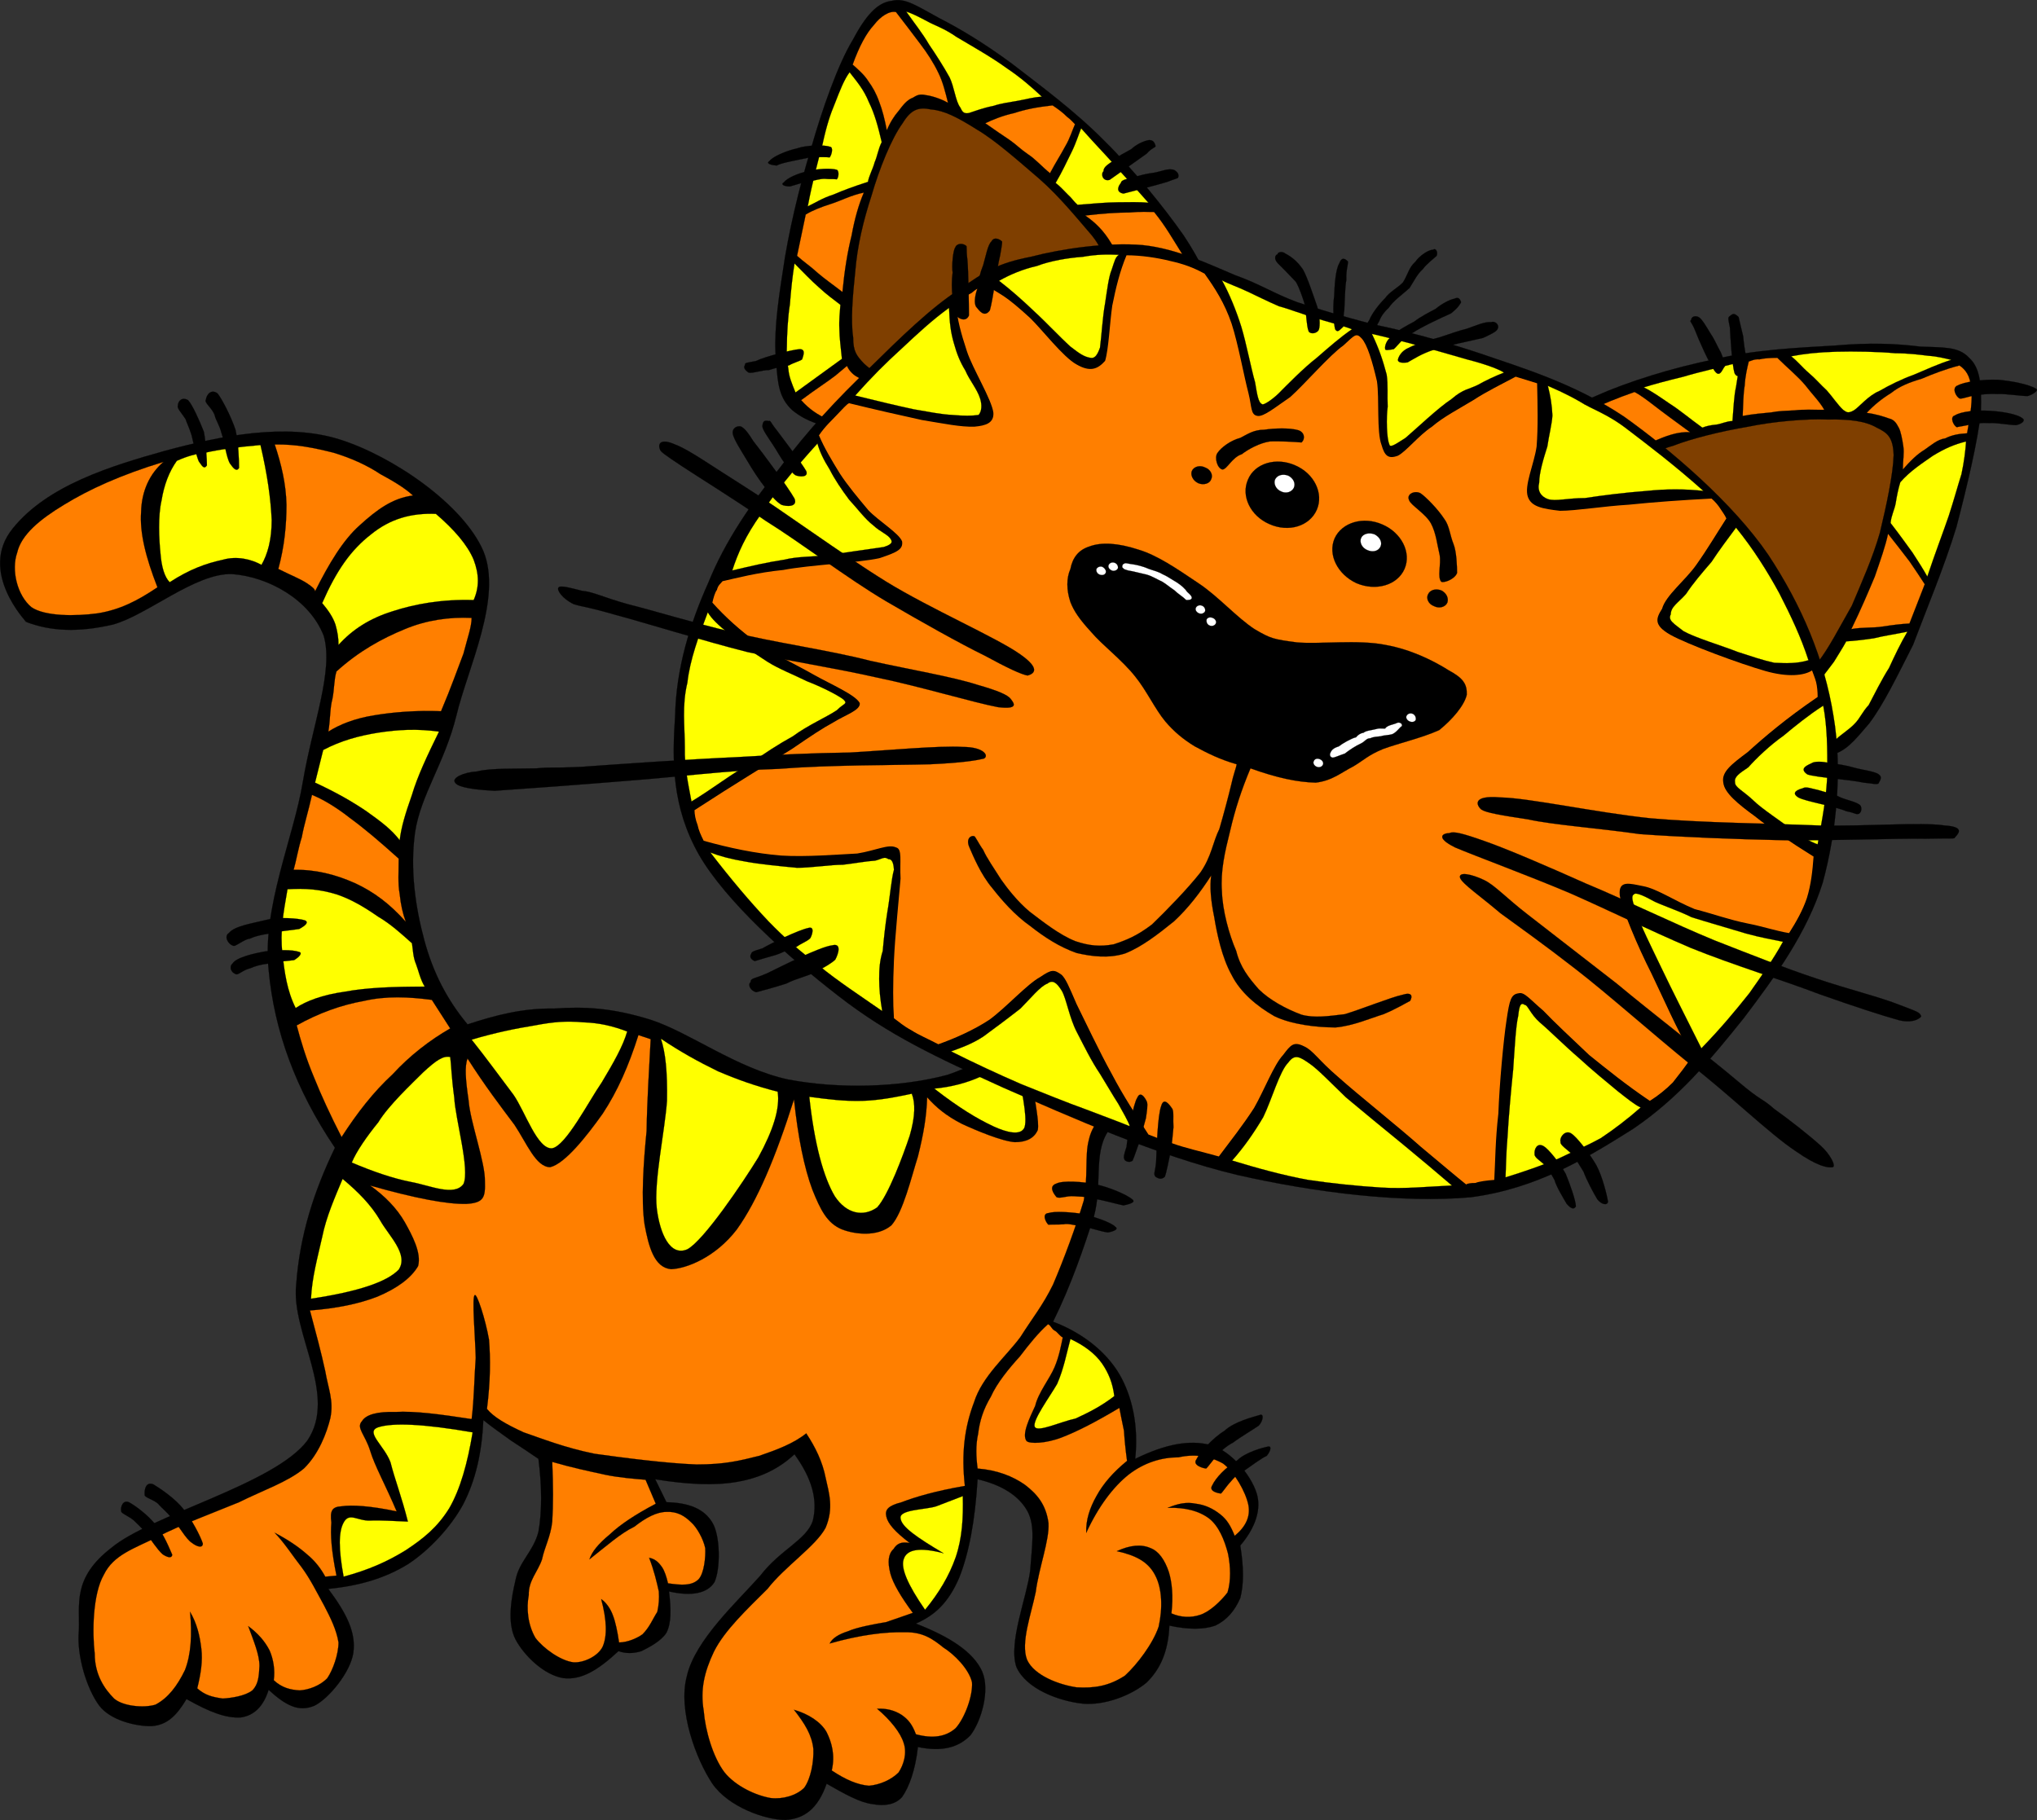 <?xml version="1.0"?><svg width="443.705" height="396.497" xmlns="http://www.w3.org/2000/svg">
 <rect width="100%" height="100%" fill="#333333" stroke="none"/>
 <title>cat</title>

 <g>
  <title>Layer 1</title>
  <g id="svg_1">
   <path fill-rule="evenodd" stroke="#000000" stroke-width="0.036" stroke-miterlimit="10" id="path7" d="m2.742,115.17c7.554,-9.443 21.442,-13.664 33.33,-16.998c12,-3.222 26.221,-6.111 37.887,-2.444c11.665,3.667 26.996,14.221 31.33,24.331c4.221,10.222 -3.445,25.554 -5.889,35.885c-2.554,10.333 -7.777,17.221 -9,25.443c-1.11,8.11 0.112,16.332 2,23.33c1.89,7.112 5,13.11 9.444,18.444l0,0c6.11,-2.001 11.999,-3.556 18.888,-3.444c6.442,-0.443 12.442,-0.224 20.999,2.444c8.554,2.779 18.664,10.555 29.884,12.998c11,2.113 24.444,1.778 34.774,-1c9.778,-3.333 17.775,-9.331 23.996,-18.441l0,0l24.888,19.441l0,0c-6.555,2.444 -11.22,6.556 -13.998,11.444c-3.11,4.888 -1.111,11.443 -2.999,18.443c-2.224,6.775 -4.779,14.555 -8.891,22.888l0,0c6.446,2.444 11.555,6.555 14.445,11.443c2.775,4.776 4.222,11.22 3.445,18.441l0,0c6.555,-3.222 11.885,-4.222 16.443,-2.998c4.441,1.22 8.775,6.555 9.995,10.442c1.113,3.443 -0.219,7.555 -3.552,11.443l0,0c0.777,4.776 0.777,8.444 0,11.443c-1.224,2.775 -2.892,4.776 -5.446,6c-2.556,0.887 -5.89,0.887 -9.997,0l0,0c-0.223,5.443 -1.89,9.442 -5,12.44c-3.333,2.779 -9.11,5.001 -13.888,4.558c-5.223,-0.558 -12.333,-3.222 -14.443,-7.999c-1.777,-5.335 2.223,-14.999 3,-20.889c0.443,-5.889 1.109,-9.776 -0.558,-12.998c-1.885,-3.445 -5.664,-5.777 -10.885,-6.997l0,0c-0.556,9.106 -1.889,16.107 -4.001,21.439c-2.332,5.446 -5.332,8.222 -9.443,10l0,0c7.444,2.89 12.555,6.221 14.444,10.442c1.776,4.111 -0.224,10.89 -2.556,13.888c-2.556,2.667 -6.222,3.667 -11.444,2.556l0,0c-0.555,5.111 -1.999,8.888 -3.442,10.888c-1.557,1.779 -4.002,2 -6.445,1.556c-2.777,-0.334 -6.11,-2.222 -9.998,-4.445l0,0c-1.89,5.446 -4.889,7.667 -9,7.891c-4.333,0 -12.333,-2.779 -15.887,-7.891c-3.556,-5.331 -7.555,-15.997 -5.556,-23.44c1.777,-7.888 11.11,-16.332 15.998,-21.888c4.444,-5.775 10.111,-7.778 11.444,-11.997c1.11,-4.557 -0.222,-9.222 -4,-14.444l0,0c-3.333,3.109 -7.332,5.11 -12.443,6c-5,0.889 -11.109,0.555 -17.887,-0.554l0,0l2.443,4.996l0,0c4.888,0.111 8.223,1.445 10,4.445c1.776,2.887 1.776,10.22 0.444,12.999c-1.555,2.443 -4.999,3.109 -9.887,2l0,0c0.444,3.777 0.554,6.775 -0.557,9c-1.222,1.887 -3.888,3.222 -5.444,3.999c-1.776,0.555 -3.443,0.555 -4.998,0l0,0c-4.555,4.222 -8.11,6.332 -11.999,5.886c-4.223,-0.666 -8.556,-4.889 -10.444,-8.442c-1.889,-3.667 -0.888,-9.11 0,-12.886c0.778,-4.111 3.888,-6.224 4.999,-10.555c0.778,-4.335 0.778,-9.78 0,-15.889l0,0c-2.11,-1.444 -4.11,-2.778 -6,-4c-2.11,-1.554 -4.11,-2.89 -5.999,-4.444l0,0c-0.333,7.112 -1.667,13.109 -4.444,18.444c-2.667,4.889 -7.333,9.888 -11.888,12.886c-5,3.111 -10.666,4.777 -17.443,5.443l0,0c3.888,5.223 6.111,9.446 5.443,14c-0.666,4.223 -5.333,9.888 -8.443,11.443c-3.444,1.443 -6.221,0 -10,-3.445l0,0c-1.111,3.556 -3.11,5.559 -5.999,6.001c-3.222,0.224 -6.777,-1.112 -11.888,-3.999l0,0c-2.112,3.557 -4.223,5.665 -7.554,5.889c-3.333,0.111 -9,-1.224 -11.444,-4.445c-2.667,-3.554 -5,-10.89 -4.445,-16.443c0.223,-5.666 -1.443,-11.332 7,-17.887c8.555,-7.222 35.664,-13.888 42.775,-23.442c6.665,-9.888 -3.557,-23.332 -2.444,-33.887c0.777,-10.886 3.887,-20.442 8.443,-29.885l0,0c-8.555,-12.667 -13.222,-25.442 -14.444,-38.776c-1.444,-13.553 5.444,-28.774 7.444,-40.883c2.111,-12.554 6.777,-24.332 4.555,-31.886c-3.11,-7.999 -12.22,-12.887 -19.998,-13.443c-8,-0.223 -18.331,8.888 -25.887,10.999c-7.666,1.778 -13.665,1.444 -18.886,-0.556l0,0c0.004,0.001 -10.552,-10.998 -2.997,-20.331l0,0z"/>
   <path fill="#ffff00" fill-rule="evenodd" stroke="#000000" stroke-width="0.036" stroke-miterlimit="10" id="path9" d="m222.274,227.383c-0.329,0.998 -0.552,3.222 -0.218,6.221c0.107,3.11 1.885,9.554 1.107,11.998c-0.777,1.89 -3.887,1.112 -6.775,-0.22c-3.555,-1.667 -7.444,-4 -12.889,-8.222l0,0c3.558,-0.335 7.111,-1.224 10.222,-2.668c3.001,-1.777 6.002,-3.998 8.553,-7.109l0,0z"/>
   <path fill="#ffff00" fill-rule="evenodd" stroke="#000000" stroke-width="0.036" stroke-miterlimit="10" id="path11" d="m198.612,238.269c0.778,2.002 0.778,4.889 -0.444,9.111c-1.443,4.334 -4.665,12.998 -7.109,15.666c-3,2.109 -6.667,1.442 -9.223,-2.444c-2.443,-4.111 -4.443,-11.332 -5.554,-21.663l0,0c4.111,0.554 7.666,0.997 11.555,0.886c3.665,-0.109 7.109,-0.778 10.775,-1.556l0,0z"/>
   <path fill="#ffff00" fill-rule="evenodd" stroke="#000000" stroke-width="0.036" stroke-miterlimit="10" id="path13" d="m169.394,237.827c0.555,3.664 -1,8.444 -4.222,14.33c-3.333,5.446 -11.888,18.11 -15.443,20c-3.778,1.666 -5.998,-3.444 -6.666,-8.888c-0.666,-5.889 1.777,-16.998 2.222,-23.444c0.112,-6.443 -0.333,-10.554 -1.333,-13.553l0,0c4.111,2.779 8.11,5 12.444,7.11c4.443,1.889 8.22,3.221 12.998,4.445l0,0z"/>
   <path fill="#ffff00" fill-rule="evenodd" stroke="#000000" stroke-width="0.036" stroke-miterlimit="10" id="path15" d="m136.619,224.717c-0.89,3.11 -2.889,6.666 -5.555,11.108c-2.779,4 -7.778,13.776 -10.778,14.334c-3.222,0.332 -5.889,-7.998 -8.443,-11.666c-3.112,-4.111 -5.998,-8.11 -9.11,-11.998l0,0c5.221,-1.555 9.666,-2.444 13.775,-3.11c4.111,-0.777 6.778,-1.001 10.556,-0.669c3.444,0.111 6.333,0.777 9.555,2.001l0,0z"/>
   <path fill="#ffff00" fill-rule="evenodd" stroke="#000000" stroke-width="0.036" stroke-miterlimit="10" id="path17" d="m98.065,230.271c-1.554,-0.332 -3.109,0.777 -5.887,3.333c-2.444,2.444 -7.555,7.221 -9.777,10.889c-2.444,2.999 -4.776,6.332 -5.777,8.776l0,0c4.444,1.89 8.888,3.445 12.887,4.223c4.222,0.777 9.443,3.222 11.443,0.443c1.446,-3.11 -1.776,-14.22 -2,-18.776c-0.665,-4.889 -0.665,-7.444 -0.889,-8.888l0,0z"/>
   <path fill="#ffff00" fill-rule="evenodd" stroke="#000000" stroke-width="0.036" stroke-miterlimit="10" id="path19" d="m74.625,256.825c-1.667,4 -3.555,8.222 -4.444,12.664c-1,4.446 -2.222,8.776 -2.444,13.445l0,0c10.333,-1.556 16.554,-3.668 19.109,-6.335c2.221,-3.33 -2.112,-7.333 -4,-10.663c-2,-3.445 -4.888,-6.335 -8.221,-9.111l0,0z"/>
   <path fill="#ffff00" fill-rule="evenodd" stroke="#000000" stroke-width="0.036" stroke-miterlimit="10" id="path21" d="m233.164,291.71c-0.89,3.334 -1.443,6.443 -2.891,9.777c-1.666,2.887 -5.442,7.998 -4.888,9.33c0.558,1.335 5.665,-1.108 8.887,-1.777c2.891,-1.332 5.559,-2.665 8.446,-4.889l0,0c-0.332,-2.775 -1.222,-4.997 -2.668,-7.109c-1.555,-2.221 -3.998,-4 -6.886,-5.332l0,0z"/>
   <path fill="#ffff00" fill-rule="evenodd" stroke="#000000" stroke-width="0.036" stroke-miterlimit="10" id="path23" d="m209.723,325.929c-1.444,0.554 -3.777,1.443 -5.777,2.222c-2.332,0.776 -8.222,0.668 -7.776,2.667c0.223,1.777 3.332,3.998 9.333,7.555l0,0c-5.111,-1.335 -8,-0.888 -8.666,1.332c-0.667,1.89 0.888,5.555 4.665,11l0,0c3.001,-3.667 5.221,-7.332 6.667,-11.442c1.441,-4.223 1.665,-8.669 1.554,-13.334l0,0z"/>
   <path fill="#ffff00" fill-rule="evenodd" stroke="#000000" stroke-width="0.036" stroke-miterlimit="10" id="path25" d="m74.846,343.484c-1.11,-5.999 -1.11,-9.776 0,-11.777c1.223,-2.334 3,-0.335 5.778,-0.443c2.223,-0.111 5.111,0.108 8.222,0.221l0,0c-1.333,-5.333 -2.889,-9.332 -3.778,-12.888c-1.332,-3.665 -5.666,-6.667 -2.666,-7.667c3.11,-0.997 9.666,-0.777 20.552,1.112l0,0c-1.11,6.666 -2.666,12.332 -5.109,16.555c-2.556,4.111 -5.555,6.555 -9.444,9.11c-4.111,2.555 -8.222,4.33 -13.555,5.777l0,0z"/>
   <path fill="#ff7f00" fill-rule="evenodd" stroke="#000000" stroke-width="0.036" stroke-miterlimit="10" id="path27" d="m67.514,285.49c1.333,4.997 2.444,9.108 3.333,13.219c0.668,3.891 1.889,6.443 1.111,10.223c-0.778,3.222 -2.554,7.888 -5.775,10.997c-3.445,2.891 -9,4.78 -14.111,7.333c-5.666,2.335 -12.887,4.999 -17.775,7.555c-5.111,2.557 -9.556,3.889 -11.667,8.223c-2.444,4.223 -2.556,12.556 -2,17.221c0,4.554 2.111,7.667 4.222,9.776c1.888,1.666 6.443,2.113 9,1.332c2.777,-1.443 4.776,-4.111 6.443,-7.553c1.333,-3.444 1.555,-7.667 1.11,-12.666l0,0c1.445,2.443 2.111,5.111 2.445,7.998c0.333,2.668 -0.11,5.558 -0.89,8.667l0,0c1.778,1.556 3.333,1.888 5.556,2.222c1.888,-0.111 4.889,-0.555 6.444,-1.777c1.334,-1.332 1.443,-3.11 1.555,-5.332c0,-2.443 -1.222,-5.334 -2.444,-8.668l0,0c2.111,1.556 3.666,3.334 4.667,5.335c0.777,1.777 1.222,4.222 0.889,6.443l0,0c1.777,1.667 3.667,2.109 5.666,2.222c1.889,-0.112 4.444,-1.002 5.999,-2.668c1.223,-1.775 2.444,-5.22 2.444,-7.776c-0.444,-2.777 -1.778,-5.441 -3.11,-7.997c-1.667,-3.003 -3,-5.777 -4.888,-8.334c-2,-2.556 -3.667,-5.222 -5.889,-7.556l0,0c2.778,1.446 5.111,3.002 7,4.669c1.778,1.442 3.11,3.222 3.999,4.888l0,0l2.445,-0.224l0,0c-1.111,-5.445 -1.334,-8.887 -1.111,-11.554c-0.333,-2.556 0.112,-3.445 2.221,-3.556c2.223,-0.332 6.222,-0.112 12,1.111l0,0c-2.444,-5.777 -4.777,-9.889 -5.777,-13.222c-1.111,-3.554 -3.11,-4.999 -1.777,-6.443c0.888,-1.443 3.332,-2.109 7.333,-1.998c4.11,-0.224 9.332,0.443 16.553,1.555l0,0c0.556,-4.557 0.556,-8.999 0.889,-13.333c-0.112,-4.665 -0.889,-13.221 -0.223,-13.664c0.444,-0.558 2.334,5.22 3.112,9.665c0.333,4.11 0.333,8.999 -0.445,15.108l0,0c1.444,1.778 4.111,3.333 7.999,5.111c3.889,1.332 8.888,3.333 15.444,4.665c6.331,0.89 15.887,2.113 22.218,2.332c6.111,0 9.223,-0.776 13.667,-1.886c3.888,-1.336 7.443,-2.668 10.221,-4.888l0,0c2,2.998 3.555,6.22 4.221,9.664c0.778,3.445 1.779,6.667 0,10.889c-2.109,4.001 -8.887,8.442 -12.665,13.33c-4.444,4.445 -9.333,9 -11.665,13.669c-2.11,4.441 -3,8.329 -2.223,12.886c0.333,4.224 2,10.109 4.555,13.442c2.445,3.001 6.778,4.999 10,5.557c2.666,0.332 5.667,-0.558 7.333,-2.224c1.443,-1.998 2.111,-5.666 2,-8.442c-0.333,-3.113 -1.888,-5.557 -4.222,-8.555l0,0c3.112,0.888 5.889,2.666 7.111,4.888c1.11,2.222 1.888,4.999 1.11,8.333l0,0c3.001,1.999 5.555,3.11 8.11,3.333c2.445,-0.223 4.89,-1.334 6.444,-2.89c1.112,-1.667 1.89,-4.22 1.112,-6.443c-0.667,-2.222 -2.889,-5.001 -5.777,-7.444l0,0c1.999,-0.108 3.777,0.334 5.333,1.335c1.443,0.997 2.333,2.11 3.109,4.222l0,0c3.666,0.998 6.555,0.555 8.667,-1.335c1.999,-2.221 3.778,-7.109 3.555,-9.999c-0.666,-2.888 -3.888,-6.109 -6.221,-7.553c-2.335,-1.89 -4.555,-3.445 -8.444,-3.333c-4.224,-0.112 -9.665,0.554 -16.332,2.443l0,0c0.556,-1.111 1.89,-2.001 3.999,-2.667c2,-0.889 5.777,-1.555 8.333,-2.002c2.332,-0.776 4.111,-1.442 5.777,-1.998l0,0c-2.556,-3.443 -4.333,-6.442 -4.888,-8.556c-0.668,-2.553 -0.444,-4.33 0.666,-5.33c0.776,-1.224 1.666,-1.668 3.555,-1.333l0,0c-3.222,-2.444 -4.777,-4.223 -5.11,-5.777c-0.333,-1.447 0.333,-2.336 3.334,-3.113c2.888,-1.11 7.332,-2.444 13.775,-3.554l0,0c-0.777,-7.001 -0.111,-12.666 2,-18.222c1.778,-5.666 7,-9.999 10.107,-14.222c2.669,-4.22 4.889,-6.887 7.11,-11.44c2.336,-5.445 5,-12.667 6.667,-18.222c1,-5.335 0.223,-9.888 1.111,-13.222c0.778,-3.556 2.888,-5.223 5.111,-7.556c2.11,-2.443 5.001,-4.665 8.665,-6.666l0,0l-19.553,-14.331l0,0c-0.666,1.001 -1.332,2.11 -2.445,3.333c-1.112,1.112 -2.221,2.333 -3.776,3.665l0,0c-0.222,3.779 -0.222,7.113 0,10.446c0.221,2.887 1.221,6.998 0.89,8.888c-0.777,1.777 -2.444,2.664 -5,2.664c-2.889,-0.22 -8.442,-2.553 -11.554,-3.999c-3.445,-1.775 -5.556,-3.554 -7.555,-5.777l0,0c-0.112,4.11 -0.778,8.001 -2.001,12.89c-1.443,4.554 -3.221,12.109 -5.776,14.996c-3,2.556 -7.89,2.002 -10.777,0.89c-3.222,-1.332 -4.666,-4.223 -6.445,-8.664c-1.776,-4.777 -3.109,-11.332 -3.999,-19.666l0,0c-3.999,12.664 -7.999,22.109 -12.442,28.33c-4.667,6.112 -10.999,8.556 -14.333,8.668c-3.666,-0.335 -4.888,-4.889 -5.778,-9.776c-0.777,-5.335 -0.222,-13.668 0.446,-20.335c0.111,-6.774 0.554,-13.441 0.889,-19.997l0,0l-2.668,-0.889l0,0c-2.11,6.667 -4.555,12.222 -7.777,17.109c-3.555,5 -8.221,10.89 -11.443,11.666c-3.111,0 -5.11,-5.223 -7.777,-9.222c-2.999,-3.999 -6.556,-8.665 -10.222,-14.442l0,0c-0.666,1.667 -0.444,4.554 0.223,9.111c0.333,4.665 3.666,13.553 3.555,17.664c0.111,3.444 -0.222,4.665 -4,4.888c-4.222,0.112 -11.222,-1.224 -20.998,-3.999l0,0c3.111,2.222 5.777,4.888 7.556,7.998c1.555,2.779 3.666,6.667 2.889,9.554c-1.557,2.668 -4.667,4.89 -8.89,6.667c-4,1.554 -8.888,2.555 -14.665,3.002l0,0z"/>
   <path fill="#ff7f00" fill-rule="evenodd" stroke="#000000" stroke-width="0.036" stroke-miterlimit="10" id="path29" d="m74.401,247.714c3.445,-5.334 7,-9.888 11.11,-13.664c3.778,-4.111 8.11,-7.444 12.554,-10l0,0l-3.999,-6.223l0,0c-5.109,-0.666 -9.888,-0.89 -14.776,0.223c-4.999,0.889 -9.887,2.667 -14.666,5.334l0,0c0.89,3.331 2,7.109 3.778,11.332c1.556,3.888 3.555,8.221 5.999,12.998l0,0z"/>
   <path fill="#ffff00" fill-rule="evenodd" stroke="#000000" stroke-width="0.036" stroke-miterlimit="10" id="path31" d="m64.403,219.605c2.333,-1.555 5.887,-2.888 10.666,-3.554c4.776,-0.889 10.442,-1.112 17.442,-1.112l0,0c-0.999,-1.667 -1.333,-3.444 -1.888,-4.888c-0.667,-1.556 -0.667,-3.222 -0.89,-4.557l0,0c-2.222,-1.998 -4.667,-4.219 -7.333,-5.774c-2.889,-2.001 -5.777,-3.779 -9.11,-4.89c-3.667,-1.111 -6.667,-1.334 -10.666,-1.111l0,0c-0.89,5.112 -1.667,9.331 -1.111,13.888c0.446,4.222 1.002,8.222 2.89,11.998l0,0z"/>
   <path fill="#ff7f00" fill-rule="evenodd" stroke="#000000" stroke-width="0.036" stroke-miterlimit="10" id="path33" d="m63.958,189.497c0.557,-1.888 1,-4.666 1.778,-7.109c0.554,-3 1.444,-5.667 2.221,-9.222l0,0c2.222,0.889 5.111,2.556 8.222,5c3.333,2.444 6.333,5 10.666,8.888l0,0c0,2.888 -0.223,5.333 0.222,7.777c0.223,2.223 0.667,4.221 1.333,5.999l0,0c-3.443,-3.888 -6.999,-6.555 -11.11,-8.443c-4.221,-1.889 -8.665,-3.001 -13.332,-2.89l0,0z"/>
   <path fill="#ffff00" fill-rule="evenodd" stroke="#000000" stroke-width="0.036" stroke-miterlimit="10" id="path35" d="m87.067,183.054c-1.777,-2.333 -4,-4 -7.11,-6.223c-3.222,-2.221 -7,-4.332 -11.332,-6.332l0,0l1.777,-7.111l0,0c3.777,-2 7.777,-3.11 11.999,-3.777c4.333,-0.666 8.443,-0.888 13.221,-0.222l0,0c-2.555,5.222 -4.666,9.665 -5.888,13.776c-1.445,4.111 -2.333,7 -2.667,9.889l0,0z"/>
   <path fill="#ff7f00" fill-rule="evenodd" stroke="#000000" stroke-width="0.036" stroke-miterlimit="10" id="path37" d="m71.514,159.389c2.444,-1.555 5.776,-2.889 9.998,-3.557c4,-0.666 9,-1.11 14.554,-0.887l0,0c2.223,-5.221 3.556,-9.11 4.888,-12.554c0.89,-3.445 1.779,-5.889 1.779,-7.779l0,0c-4.777,-0.222 -9.777,0.444 -14.554,2.446c-4.888,2 -10,4.777 -14.888,9.22l0,0c-0.556,1.779 -0.444,3.778 -0.889,6c-0.555,2 -0.445,4.667 -0.888,7.111l0,0z"/>
   <path fill="#ffff00" fill-rule="evenodd" stroke="#000000" stroke-width="0.036" stroke-miterlimit="10" id="path39" d="m73.735,140.502c3,-3.333 6.778,-5.778 11.776,-7.333c4.778,-1.555 10.666,-2.666 17.665,-2.444l0,0c1.223,-2.777 1.223,-5.554 0,-8.776c-1.333,-3.223 -4.222,-6.555 -8.221,-10l0,0c-5.445,-0.221 -9.999,1.111 -14.11,4.444c-4.443,3.444 -7.555,7.888 -10.666,14.998l0,0c1.223,1.445 2.333,3 2.889,4.667c0.446,1.555 0.667,2.888 0.667,4.444l0,0z"/>
   <path fill="#ff7f00" fill-rule="evenodd" stroke="#000000" stroke-width="0.036" stroke-miterlimit="10" id="path41" d="m68.625,128.837c0,-0.445 -0.445,-0.889 -1.778,-1.778c-1.333,-0.89 -3.555,-1.779 -6.223,-3.111l0,0c1.334,-4.888 1.778,-9.555 1.778,-13.999c-0.111,-4.555 -1.11,-8.778 -2.556,-13.11l0,0c4.667,-0.112 8.778,0.778 12.777,1.778c3.666,1.11 7.221,2.665 10.221,4.665c2.666,1.446 5.333,3 7.11,4.667l0,0c-4.444,0.555 -7.888,3.11 -11.554,6.443c-3.664,3.223 -6.776,8.444 -9.775,14.445l0,0z"/>
   <path fill="#ffff00" fill-rule="evenodd" stroke="#000000" stroke-width="0.036" stroke-miterlimit="10" id="path43" d="m56.959,123.059c1.333,-2.334 2.222,-5.444 2.222,-9.777c-0.223,-4.667 -0.889,-9.667 -2.444,-16.331l0,0c-5.111,0.444 -9.11,0.999 -11.999,1.667c-3,0.333 -5.222,1.332 -6.223,1.776l0,0c-1.666,2.334 -2.777,5.223 -3.333,8.666c-0.778,3.333 -0.555,8.333 -0.222,11.555c0.222,2.889 0.889,5.109 2,6.222l0,0c4.444,-2.889 7.999,-4.111 11.555,-4.888c3.111,-0.889 6.223,-0.112 8.444,1.11l0,0z"/>
   <path fill="#ff7f00" fill-rule="evenodd" stroke="#000000" stroke-width="0.036" stroke-miterlimit="10" id="path45" d="m35.627,100.617c-2.999,2.556 -4.777,6.332 -4.889,10.887c-0.333,4.556 1.001,9.889 3.557,16.444l0,0c-4.444,3 -8.222,4.888 -13,5.666c-4.888,0.667 -11.553,0.667 -14.442,-1.333c-3.112,-2.556 -4.444,-8.11 -3.112,-11.888c0.889,-3.888 4.889,-7.221 10.222,-10.443c5.444,-3.334 12.221,-6.444 21.664,-9.333l0,0z"/>
   <path fill="#ff7f00" fill-rule="evenodd" stroke="#000000" stroke-width="0.036" stroke-miterlimit="10" id="path47" d="m140.618,322.373l2.223,5.223l0,0c-4.444,2.333 -7.777,4.555 -10,6.667c-2.555,2.109 -3.888,3.776 -4.444,5.442l0,0c3.667,-2.886 6.778,-5.665 9.776,-7.109c2.556,-2.001 4.89,-3.223 7,-3.223c2.112,-0.11 3.778,0.667 5.445,2.334c1.11,1.001 2.556,3.444 2.999,5.555c0.112,1.89 -0.221,5.445 -1.443,6.778c-1.444,1.442 -3.667,1.332 -6.667,0.889l0,0c-0.333,-1.444 -0.777,-2.779 -1.332,-3.558c-0.777,-1.108 -1.557,-1.777 -2.779,-1.998l0,0c1.112,2.888 1.667,5.333 2.111,7.333c0.111,1.556 0,2.888 -0.333,4.443c-1,1.554 -1.666,3.333 -3.222,4.888c-1.222,0.89 -3.333,1.777 -5.111,1.777l0,0c-0.333,-2.332 -0.777,-4.445 -1.332,-5.888c-0.557,-1.556 -1.556,-2.888 -2.556,-3.554l0,0c1.223,4.554 1.333,7.999 0.333,10.331c-0.999,2.11 -4.111,3.557 -6.331,3.445c-2.889,-0.334 -6.667,-3.11 -8.333,-5.335c-1.667,-2.888 -2,-6.443 -1.444,-9.331c-0.111,-3.112 2,-5.11 2.889,-7.778c0.555,-2.667 1.889,-4.999 2.222,-8.221c0.223,-3.554 0.223,-7.887 0,-12.999l0,0c4.222,1.224 7.889,2.001 11.444,2.778c3.218,0.667 6.33,0.89 8.885,1.111l0,0z"/>
   <path fill="#ff7f00" fill-rule="evenodd" stroke="#000000" stroke-width="0.036" stroke-miterlimit="10" id="path49" d="m228.275,288.489c-2.112,1.89 -3.999,4.222 -6.111,6.998c-2.331,2.556 -4.997,5.777 -6.33,8.779c-1.668,2.775 -2.445,5.331 -2.778,8.109c-0.556,2.445 -0.443,5.109 -0.11,7.553l0,0c4.222,0.334 7.664,1.666 10.33,3.557c2.444,1.89 4.554,4.11 5.111,8.333c0.221,3.776 -2.111,9.776 -2.777,14.996c-1.002,4.889 -3.335,11.113 -1.891,14.777c1.559,3.445 7.002,5.446 10.777,6.001c3.779,0.222 7.001,-0.224 10.555,-2.556c2.667,-2.445 6.112,-6.999 7.332,-10.666c0.89,-4 0.778,-8.333 -0.777,-11.221c-1.556,-2.999 -4.33,-4.333 -8.333,-5.223l0,0c2.89,-1.332 5.335,-1.556 7.335,-0.666c1.775,0.666 3.111,2.556 3.999,5.223c0.666,2.222 0.998,5.22 0.556,8.999l0,0c1.998,0.89 4.222,1.001 6.22,0.332c2.113,-0.666 4.557,-2.999 6.001,-4.889c0.777,-2.556 0.666,-5.666 0.111,-8.441c-0.777,-3.003 -2.001,-6.001 -4.11,-7.667c-2.221,-1.667 -5.224,-2.445 -8.999,-2.333l0,0c2.109,-0.89 3.999,-1.332 6.108,-0.89c1.89,0.224 3.668,1.001 5.334,2.333c1.443,1.112 2.333,2.667 3.111,4.665l0,0c2.443,-1.998 3.443,-4.219 2.998,-6.663c-0.555,-2.891 -3.11,-7.333 -5.554,-9.11c-2.999,-1.667 -6.221,-2.113 -9.666,-1.335c-3.664,0 -7.443,1.111 -10.889,3.778c-3.333,2.664 -6.555,6.888 -9.219,12.664l0,0c-0.112,-2.775 0.776,-5.442 2.222,-7.998c1.442,-2.668 3.664,-5.224 6.665,-7.667l0,0c-0.334,-2.445 -0.558,-4.777 -0.666,-6.555c-0.445,-2.11 -0.777,-3.777 -1,-4.998l0,0c-5.223,3.11 -9.11,5.108 -12.556,6.443c-3.445,1.332 -6.998,1.444 -7.664,0.778c-1.112,-1.444 0.666,-5 1.887,-7.667c0.666,-2.888 3.222,-6.001 4.222,-8.445c1.002,-2.332 1.444,-4.889 1.778,-6.443l0,0c-0.666,-0.331 -1.224,-1.221 -1.666,-1.443c-0.778,-0.331 -0.89,-1.22 -1.556,-1.442l0,0z"/>
   <path fill="black" fill-rule="evenodd" stroke="#000000" stroke-width="0.036" stroke-miterlimit="10" id="path51" d="m46.737,90.396c0.333,1.333 1.001,2 1.556,4.111c0.556,1.555 1,5.11 1.778,6.443c0.778,1.111 1.444,1.889 2,0.999c0,-1.665 -0.111,-5.442 -0.777,-8.331c-1.001,-3 -3,-6.777 -3.888,-7.889c-1.445,-1.111 -2.446,0.333 -2.556,1.333c-0.445,0.666 1.333,1.778 1.887,3.334l0,0z"/>
   <path fill-rule="evenodd" stroke="#000000" stroke-width="0.036" stroke-miterlimit="10" id="path53" d="m40.406,91.285c0.333,0.999 0.777,1.776 1.332,3.555c0.335,1.444 1.001,4.333 1.557,5.666c0.666,0.889 1.111,1.888 1.777,0.889c0,-1.222 -0.222,-5.111 -0.666,-7.333c-1,-2.556 -2.556,-6.001 -3.445,-6.888c-1.332,-0.778 -2.221,0.221 -2.221,1.222c-0.224,0.555 0.888,1.667 1.666,2.889l0,0z"/>
   <path fill-rule="evenodd" stroke="#000000" stroke-width="0.036" stroke-miterlimit="10" id="path55" d="m54.403,204.497c1.222,-0.558 2.223,-0.778 4.223,-1.112c1.445,-0.443 5.333,-0.778 6.555,-1.001c1.222,-0.666 2.222,-1.444 1.222,-1.886c-1.333,-0.446 -5.666,-0.778 -8.333,-0.112c-3.11,0.778 -6.998,1.332 -8.22,2.888c-1.112,0.666 -0.223,2.444 0.999,2.778c0.444,0.223 2.332,-1.444 3.554,-1.555l0,0z"/>
   <path fill-rule="evenodd" stroke="#000000" stroke-width="0.036" stroke-miterlimit="10" id="path57" d="m54.515,210.94c1,-0.446 2.111,-0.777 3.778,-1c1.555,-0.443 4.333,-0.554 5.777,-0.778c1.111,-0.666 1.888,-1.555 1.111,-1.778c-1.556,-0.554 -4.889,-0.443 -7.445,-0.111c-2.554,0.446 -6.332,1.334 -7.109,2.667c-0.778,0.666 -0.335,2.001 0.887,2.333c0.556,-0.001 1.557,-1.002 3.001,-1.333l0,0z"/>
   <path fill-rule="evenodd" stroke="#000000" stroke-width="0.036" stroke-miterlimit="10" id="path59" d="m233.941,260.602c1.001,0.111 2.444,0 4.334,0.555c1.775,0.223 4.777,1.111 6.443,1.446c1.109,-0.223 2.888,-0.669 1.887,-1.335c-1.109,-1.001 -5.108,-2.667 -7.774,-3.222c-3,-0.666 -7.334,-0.89 -8.666,-0.224c-1.778,0.558 -0.78,2.113 0,3.002c0.886,0.333 1.999,-0.333 3.776,-0.222l0,0z"/>
   <path fill-rule="evenodd" stroke="#000000" stroke-width="0.036" stroke-miterlimit="10" id="path61" d="m231.721,266.714c0.889,-0.224 2.333,0.219 3.888,0.442c1.667,0.224 3.999,1.112 5.666,1.332c1,-0.111 2.556,-0.666 1.666,-1.221c-0.888,-1.001 -4.776,-2.222 -6.889,-2.779c-2.776,-0.442 -6.333,-0.666 -7.665,-0.22c-1.554,0.109 -0.558,2.11 0,2.554c0.332,-0.108 1.998,0.001 3.334,-0.108l0,0z"/>
   <path fill-rule="evenodd" stroke="#000000" stroke-width="0.036" stroke-miterlimit="10" id="path63" d="m265.161,317.041c0.556,-0.776 2.109,-2.109 3.445,-2.777c1.443,-1.11 4.441,-2.888 5.555,-3.666c0.998,-1 1.221,-2.778 0.219,-2.332c-1.442,0.443 -5.554,1.443 -7.663,3.442c-2.556,1.558 -5.445,4.779 -6.112,6.223c-0.889,1.221 1.225,1.89 2.113,1.998c0.443,-0.333 1.554,-1.999 2.443,-2.888l0,0z"/>
   <path fill-rule="evenodd" stroke="#000000" stroke-width="0.036" stroke-miterlimit="10" id="path65" d="m268.049,322.819c0.558,-0.667 1.556,-1.891 2.999,-2.444c1.446,-1.001 3.668,-2.668 4.888,-3.222c0.89,-1.112 1.113,-2.222 0.224,-2.002c-1.108,0.224 -4.889,1.224 -6.667,3.003c-2.552,1.555 -4.665,3.775 -5.442,5.443c-0.778,1.22 1.001,1.666 1.889,1.777c0.331,-0.223 1.331,-1.777 2.109,-2.555l0,0z"/>
   <path fill-rule="evenodd" stroke="#000000" stroke-width="0.036" stroke-miterlimit="10" id="path67" d="m34.628,327.819c0.777,0.888 1.776,1.554 2.999,3.222c1.222,1.109 2.779,4.223 4.222,5.111c1.001,0.777 2.333,1.221 2.333,0.109c-0.555,-1.668 -2.333,-5.109 -4.111,-7.334c-1.777,-2.444 -5.554,-4.888 -6.665,-5.554c-1.667,-0.666 -2,1.224 -1.89,2.222c-0.221,0.668 2.223,1.112 3.112,2.224l0,0z"/>
   <path fill-rule="evenodd" stroke="#000000" stroke-width="0.036" stroke-miterlimit="10" id="path69" d="m29.184,331.263c0.667,0.666 1.555,1.444 2.667,2.776c0.999,1.334 2.333,3.445 3.554,4.557c0.999,0.666 2,0.997 2.111,0.108c-0.556,-1.22 -1.889,-4.665 -3.556,-6.444c-1.665,-2.221 -4.776,-4.441 -5.887,-4.999c-1.333,-0.555 -1.89,1.111 -1.667,2.001c0.001,0.443 1.779,1.113 2.778,2.001l0,0z"/>
   <path fill-rule="evenodd" stroke="#000000" stroke-width="0.036" stroke-miterlimit="10" id="path71" d="m335.153,94.506c2.002,-2.889 6.222,-5.666 12.668,-8.333c6.444,-2.889 16.552,-6.11 25.662,-7.889c8.445,-2.11 18.553,-2.554 26.109,-2.999c7.666,-0.668 13.333,-0.444 18.664,0.222c4.776,0.223 8.333,-0.11 10.665,2.444c2.334,2.111 2.779,5.666 2.556,11.888c-0.666,6.222 -2.998,16.11 -5.33,24.998c-2.557,8.443 -6.555,17.999 -9.445,25.665c-3.554,6.999 -6.443,12.998 -9.555,17.109c-3.332,3.89 -5.111,6.222 -8.775,7c-3.668,0.556 -8.222,-0.778 -13.222,-3.555l0,0c-1.443,-13.888 -6.332,-25.776 -14.665,-36.997c-8.668,-11.11 -20,-21.11 -35.332,-29.553l0,0z"/>
   <path fill="#ff7f00" fill-rule="evenodd" stroke="#000000" stroke-width="0.036" stroke-miterlimit="10" id="path73" d="m338.711,94.062c1.998,-1.555 4.665,-3.222 7.553,-4.556c2.89,-1.555 5.999,-2.777 9.776,-4.11l0,0c0.89,0.444 2.335,1.445 4.333,3c2.002,1.555 4.445,3.333 7.78,5.777l0,0c-2.669,-0.223 -5.559,0.888 -8.223,2.11c-2.891,1.112 -5.889,3.556 -9,6.11l0,0c-3.222,-2.221 -6.334,-4 -8.109,-5.333c-1.889,-1.443 -3.668,-2.443 -4.11,-2.998l0,0z"/>
   <path fill="#ffff00" fill-rule="evenodd" stroke="#000000" stroke-width="0.036" stroke-miterlimit="10" id="path75" d="m379.262,78.84c-5.112,1.334 -8.889,2.111 -12.556,3.222c-3.665,0.889 -6.555,1.667 -8.665,2.333l0,0c1.666,0.779 3.556,2.111 5.666,3.556c2.112,1.333 4.334,3.222 7.11,5.221l0,0c0.776,-0.333 1.777,-0.556 3.001,-0.666c0.997,-0.112 2.332,-0.778 3.554,-0.778l0,0c0.223,-2.667 0.334,-5.556 0.776,-7.444c0.335,-1.998 0.558,-4.221 1.114,-5.444l0,0z"/>
   <path fill="#ff7f00" fill-rule="evenodd" stroke="#000000" stroke-width="0.036" stroke-miterlimit="10" id="path77" d="m387.148,77.952c-1.556,0 -2.999,0.112 -3.888,0.333c-1.222,-0.11 -1.999,0.445 -2.333,0.445l0,0c-0.334,1.333 -0.777,3.221 -0.89,5.223c-0.331,2 -0.331,4.221 -0.442,6.665l0,0c2.333,-0.445 4.111,-0.555 6.221,-0.778c1.666,-0.333 3.222,-0.333 5.111,-0.444c1.887,-0.222 3.888,-0.11 6.443,-0.11l0,0c-0.89,-1.667 -2.667,-3.445 -4.111,-5.333c-1.554,-1.89 -3.998,-3.89 -6.111,-6.001l0,0z"/>
   <path fill="#ffff00" fill-rule="evenodd" stroke="#000000" stroke-width="0.036" stroke-miterlimit="10" id="path79" d="m390.15,77.619c2.887,-0.556 5.886,-0.889 9.888,-1c3.664,-0.11 9.331,0 12.776,0.334c2.886,0 5.442,0.333 7.221,0.555c1.89,0.111 3.556,0.556 4.999,0.889l0,0c-2.886,0.889 -5.441,2.111 -8.11,3.221c-2.777,1.001 -5.441,2.334 -7.555,3.557c-2.444,0.999 -4.442,3.555 -5.554,4.221c-1.333,0.777 -1.667,0.333 -2.333,-0.11c-1.112,-1 -2.444,-3 -3.558,-4.222c-1.554,-1.445 -2.443,-2.556 -3.887,-3.778c-1.554,-1.335 -2.443,-2.557 -3.887,-3.667l0,0z"/>
   <path fill="#ff7f00" fill-rule="evenodd" stroke="#000000" stroke-width="0.036" stroke-miterlimit="10" id="path81" d="m426.813,79.618c-3.003,0.778 -5.889,1.89 -8.223,2.889c-2.667,0.778 -4.889,1.667 -6.666,3.11c-2,1.224 -3.776,2.667 -5.332,4.334l0,0c1.887,0.221 3.666,0.777 4.89,1.222c0.996,0.222 1.554,0.889 2.109,2c0.442,0.778 0.776,2.556 1,4.111c0.221,1.443 -0.111,3.11 -0.111,4.999l0,0c1.667,-1.889 3.11,-3.333 4.776,-4.333c1.444,-0.999 2.779,-2.222 4.445,-2.445c1.556,-0.777 2.999,-0.999 4.777,-1.11l0,0c0.777,-4.333 1.221,-7.333 0.89,-9.889c-0.222,-2.665 -1.222,-3.999 -2.555,-4.888l0,0z"/>
   <path fill="#ffff00" fill-rule="evenodd" stroke="#000000" stroke-width="0.036" stroke-miterlimit="10" id="path83" d="m428.256,96.173c-2.666,0.666 -4.665,1.555 -7.221,3.11c-2.221,1.555 -4.999,3.333 -7.109,5.777l0,0c-0.445,1.443 -0.777,3.11 -1,4.555c-0.224,1.332 -1.001,2.777 -1.113,4.332l0,0c1.89,2.445 3.334,4.444 4.777,6.444c1.224,1.89 2.445,3.778 3.222,5.223l0,0c1.779,-5.333 3.333,-9.334 4.669,-13.222c1.22,-3.778 1.998,-6.667 2.775,-9.111c0.557,-2.552 0.89,-5.331 1,-7.108l0,0z"/>
   <path fill="#ff7f00" fill-rule="evenodd" stroke="#000000" stroke-width="0.036" stroke-miterlimit="10" id="path85" d="m419.257,127.28l-3.333,8.556l0,0c-1.998,0.109 -3.664,0.333 -5.889,0.666c-1.998,0.333 -4.554,0.111 -6.775,0.556l0,0c2.109,-4.334 3.665,-8 5.109,-11.443c1.224,-3.556 2.335,-6.667 2.89,-9.334l0,0c1.667,2.111 3.222,4.111 4.665,6c1.223,1.778 2.333,3.444 3.333,4.999l0,0z"/>
   <path fill="#ffff00" fill-rule="evenodd" stroke="#000000" stroke-width="0.036" stroke-miterlimit="10" id="path87" d="m415.481,137.613c-1.447,2.444 -2.779,5.222 -3.999,7.889c-1.558,2.444 -3.334,5.999 -4.445,8.11c-1.444,1.555 -1.89,2.889 -3,3.999c-1.111,1.222 -2.778,2.223 -4.11,3.445l0,0l-4.445,-11.666l0,0c1.443,-1.777 2.779,-3.667 3.999,-5.222c1,-1.666 1.89,-3 2.668,-4.443l0,0c1.777,-0.112 3.775,-0.333 6,-0.666c2.221,-0.557 4.665,-0.891 7.332,-1.446l0,0z"/>
   <path fill="#ffffff" fill-rule="evenodd" stroke="#000000" stroke-width="0.036" stroke-miterlimit="10" id="path89" d="m393.703,150.057c-0.666,0.554 -1.775,0.666 -3.333,0.777c-1.556,-0.111 -3.554,-0.444 -5.997,-1.001l0,0c0.442,1.667 1.22,3.557 1.443,5.222c0.11,1.556 0.555,3.333 0.442,4.888l0,0c1.224,1.112 2.668,1.667 4.78,2.111c1.887,0.112 4.219,0 6.998,-0.333l0,0c-1.666,-3.778 -2.667,-6.776 -3.445,-8.555c-0.665,-2.11 -1.108,-2.999 -0.888,-3.109l0,0z"/>
   <path fill="#7f3f00" fill-rule="evenodd" stroke="#000000" stroke-width="0.036" stroke-miterlimit="10" id="path91" d="m383.707,147.168c2.888,0.555 4.888,1.111 7.221,0.445c1.778,-0.556 2.888,-1.001 5.108,-3.445c2.225,-2.777 4.668,-7.554 7.335,-12.22c2.11,-5 4.555,-10.443 6.109,-15.887c1.444,-5.999 2.89,-12.778 2.998,-16.888c-0.108,-3.888 -1.332,-4.888 -3.664,-5.999c-2.443,-1.444 -6,-1.888 -10.666,-1.778c-4.665,-0.222 -11.998,0.444 -17.332,1.555c-6.001,1.001 -12.555,2.667 -16.221,4.111c-3.887,1.112 -3.557,1.667 -5.442,2.889c-2.002,0.889 -3.779,2.111 -5.777,3.223l0,0c4.222,3.555 8.221,7.221 11.998,10.998c3.667,3.777 6.777,6.555 9.776,10.888c2.779,4 5.223,9.221 6.889,13.11c1.332,3.554 1.888,6.554 1.668,8.998l0,0z"/>
   <path fill-rule="evenodd" stroke="#000000" stroke-width="0.036" stroke-miterlimit="10" id="path93" d="m380.373,77.73c-0.335,-1.334 -0.558,-3.222 -0.666,-4.444c-0.445,-1.778 -0.78,-3.333 -1.001,-4.222c-1,-1 -1.334,-0.666 -1.89,-0.221c-0.442,0.333 -0.442,0.333 0,2.554c0.112,2.111 0.443,8 1.001,9.888c0.666,1.334 1.444,0.223 2.333,-0.333c0.335,-0.778 0.112,-2 0.223,-3.222l0,0z"/>
   <path fill-rule="evenodd" stroke="#000000" stroke-width="0.036" stroke-miterlimit="10" id="path95" d="m374.815,76.729c-0.776,-1.332 -1.332,-2.777 -2.108,-3.888c-0.89,-1.445 -1.89,-3.222 -2.556,-3.666c-0.778,-0.557 -1.779,-0.224 -1.779,0.554c-0.442,0.334 0,0.112 0.89,2.334c0.666,1.776 3.109,7.333 4.333,8.887c1.113,1.444 1.667,-0.777 2.11,-1.11c0,-0.777 -0.443,-2.11 -0.89,-3.111l0,0z"/>
   <path fill-rule="evenodd" stroke="#000000" stroke-width="0.036" stroke-miterlimit="10" id="path97" d="m430.701,86.062c1,-0.11 2.443,-0.333 4.333,-0.222c1.778,-0.111 5.001,0.445 6.667,0.445c1.108,-0.333 2.664,-1.334 1.666,-1.667c-1.446,-0.889 -5.333,-1.667 -8.221,-1.888c-3.334,-0.112 -7.225,0.442 -8.668,1.222c-1.444,0.443 -0.443,2.554 0.445,2.889c0.89,0 1.999,-0.556 3.778,-0.779l0,0z"/>
   <path fill-rule="evenodd" stroke="#000000" stroke-width="0.036" stroke-miterlimit="10" id="path99" d="m429.479,92.395c1.11,-0.111 1.998,-0.333 3.889,-0.223c1.555,-0.11 4.33,0.444 5.777,0.444c1.221,-0.222 2.109,-0.999 1.443,-1.443c-1.111,-1.001 -4.776,-1.555 -7.108,-1.667c-2.779,-0.221 -6.336,0.112 -7.668,0.999c-1.221,0.335 -0.223,2.334 0.445,2.556c0.333,-0.111 2.111,-0.333 3.222,-0.666l0,0z"/>
   <path fill-rule="evenodd" stroke="#000000" stroke-width="0.036" stroke-miterlimit="10" id="path101" d="m263.938,65.175c-0.11,-3.555 -2.443,-8.332 -6.109,-13.888c-4.109,-5.887 -11,-14.442 -17.22,-20.553c-6.444,-6.555 -14.333,-12.332 -20.22,-16.888c-6.334,-4.665 -11.444,-7.665 -15.775,-9.888c-4.556,-2.444 -7.444,-4.554 -10.333,-3.776c-3.222,0.333 -5.777,3.333 -8.555,8.555c-3.222,5.333 -6.667,15.109 -9.111,23.774c-2.556,8.333 -5,18.666 -6.111,26.665c-1.221,7.666 -2,14.332 -1.443,19.554c0.333,5 0.666,8 3.555,10.666c2.889,2.333 6.777,3.889 12.998,4.222l0,0c8.556,-10.554 19.222,-18.332 32.443,-22.887c12.885,-4.777 28.329,-6.776 45.881,-5.556l0,0z"/>
   <path fill="#ff7f00" fill-rule="evenodd" stroke="#000000" stroke-width="0.036" stroke-miterlimit="10" id="path103" d="m261.163,62.954c-1.225,-2.556 -2.113,-5.222 -3.891,-7.999c-1.888,-3 -3.442,-5.778 -5.887,-8.778l0,0c-1.224,0 -3.002,-0.111 -5.334,0.112c-2.667,0 -5.889,0.221 -9.666,0.666l0,0c2.222,1.556 3.999,3.222 5.777,6.222c1.556,2.444 3.109,6.222 4.223,10.11l0,0c3.999,0.111 7.221,-0.333 9.665,-0.112c2.444,-0.333 4,0 5.113,-0.221l0,0z"/>
   <path fill="#ffff00" fill-rule="evenodd" stroke="#000000" stroke-width="0.036" stroke-miterlimit="10" id="path105" d="m235.496,27.958c3.335,3.776 6.221,6.665 8.665,9.554c2.444,2.667 4.446,4.888 6.001,6.666l0,0c-2.002,-0.223 -4.224,-0.111 -6.667,-0.111c-2.444,0 -5.777,0.333 -8.775,0.556l0,0c-0.778,-0.667 -1.332,-1.555 -2.11,-2.223c-0.777,-0.778 -1.667,-1.777 -2.667,-2.555l0,0c1.444,-2.445 2.444,-4.667 3.445,-6.666c0.997,-2 1.554,-3.889 2.108,-5.221l0,0z"/>
   <path fill="#ff7f00" fill-rule="evenodd" stroke="#000000" stroke-width="0.036" stroke-miterlimit="10" id="path107" d="m229.276,22.958c1.332,0.889 2.221,1.555 3.11,2.444c0.889,0.666 1.332,1.222 1.777,1.667l0,0c-0.558,1.223 -1.111,3.11 -2.111,4.777c-1.002,1.89 -2.11,3.555 -3.334,5.889l0,0c-1.775,-1.445 -3.222,-3.111 -4.777,-4.11c-1.777,-1.223 -2.554,-2.111 -3.998,-3.112c-1.666,-1.11 -3.442,-2.333 -5.332,-3.666l0,0c1.666,-0.778 3.778,-1.667 6.333,-2.221c2.331,-0.78 5.111,-1.335 8.332,-1.668l0,0z"/>
   <path fill="#ffff00" fill-rule="evenodd" stroke="#000000" stroke-width="0.036" stroke-miterlimit="10" id="path109" d="m226.943,21.068c-2.112,-2 -4.669,-4.221 -7.666,-6.221c-3.333,-2.444 -8.109,-5.111 -10.888,-6.778c-2.888,-2 -4.89,-2.554 -6.443,-3.444c-2.112,-1.11 -3.222,-1.667 -4.556,-2.111l0,0c1.777,2.556 3.444,4.556 4.999,7.222c1.446,2.111 3.223,4.888 4.444,7.111c1.001,2 1.334,5.333 2.333,6.555c0.443,0.889 0.667,1.443 1.89,1.222c1.333,-0.445 3.109,-1.112 5.332,-1.555c1.668,-0.556 3.444,-0.777 5.334,-1.112c1.888,-0.333 3.221,-0.778 5.221,-0.889l0,0z"/>
   <path fill="#ff7f00" fill-rule="evenodd" stroke="#000000" stroke-width="0.036" stroke-miterlimit="10" id="path111" d="m195.169,2.626c1.889,2.444 3.666,4.777 5.333,6.998c1.444,1.89 2.889,4.111 3.888,6.222c1,2 1.556,4.334 2.111,6.555l0,0c-1.778,-0.999 -3.777,-1.555 -4.777,-1.666c-1.333,-0.333 -1.999,0 -2.889,0.556c-1.222,0.444 -2.11,1.555 -3.111,2.888c-0.888,0.999 -1.888,2.556 -2.554,4.223l0,0c-0.445,-2.334 -1.002,-4.556 -1.668,-6.222c-0.667,-1.89 -1.444,-3.222 -2.332,-4.443c-0.89,-1.446 -2.334,-2.667 -3.444,-3.667l0,0c1.443,-4.001 3,-6.89 4.665,-8.667c1.334,-1.778 3.333,-3.111 4.778,-2.777l0,0z"/>
   <path fill="#ffff00" fill-rule="evenodd" stroke="#000000" stroke-width="0.036" stroke-miterlimit="10" id="path113" d="m185.06,15.736c1.555,2 3.109,3.776 4.22,6.556c1.223,2.444 2.001,5.331 2.778,8.664l0,0c-0.777,1.556 -0.889,2.889 -1.556,4.444c-0.333,1.333 -1.223,2.888 -1.443,4.222l0,0c-3.112,1 -5.222,1.778 -7.556,2.777c-2.443,0.778 -3.888,1.778 -5.554,2.556l0,0c0.999,-5.221 2.221,-9.888 3.222,-13.555c0.89,-4.111 1.667,-6.443 2.778,-9.109c0.999,-2.555 1.887,-4.888 3.111,-6.555l0,0z"/>
   <path fill="#ff7f00" fill-rule="evenodd" stroke="#000000" stroke-width="0.036" stroke-miterlimit="10" id="path115" d="m175.504,46.733l-1.888,9l0,0c1.332,1.222 2.999,2.332 4.554,3.776c1.557,1.333 3.333,2.556 5.333,4.111l0,0c0.444,-4.666 1.111,-8.776 2,-12.333c0.667,-3.665 1.557,-6.777 2.666,-9.333l0,0c-2.776,0.557 -4.999,1.778 -7.11,2.444c-2.112,0.669 -4.112,1.446 -5.555,2.335l0,0z"/>
   <path fill="#ffff00" fill-rule="evenodd" stroke="#000000" stroke-width="0.036" stroke-miterlimit="10" id="path117" d="m173.06,57.399c-0.444,2.777 -0.777,5.888 -1,8.888c-0.444,2.666 -0.666,6.888 -0.666,9.221c-0.111,2.223 0,3 0.333,4.888c0.112,1.667 0.778,3.222 1.555,5.111l0,0l10.111,-7.333l0,0c-0.222,-2.222 -0.555,-4.667 -0.555,-6.445c-0.112,-2 0.111,-3.776 0.221,-5.331l0,0c-1.443,-1.112 -2.998,-2.223 -4.665,-3.778c-1.667,-1.445 -3.446,-3.333 -5.334,-5.221l0,0z"/>
   <path fill="#ff7f00" fill-rule="evenodd" stroke="#000000" stroke-width="0.036" stroke-miterlimit="10" id="path119" d="m184.504,79.73c0.221,0.556 0.999,1.778 2.332,2.444c1.11,0.557 3.112,1.778 5.556,2.444l0,0c-1.777,0.999 -3,2.333 -4.111,3.555c-1.221,1.112 -2.334,2.556 -2.888,3.889l0,0c-1.667,0.222 -3.557,0.11 -5.222,-0.777c-2.001,-0.889 -3.889,-2.111 -5.667,-4.111l0,0c3.111,-2.334 5.889,-4.11 7.444,-5.333c1.777,-1.445 2.332,-2 2.556,-2.111l0,0z"/>
   <path fill="#7f3f00" fill-rule="evenodd" stroke="#000000" stroke-width="0.036" stroke-miterlimit="10" id="path121" d="m194.391,82.84c-2.999,-0.999 -4.666,-2.221 -6.222,-3.667c-1.555,-1.666 -2.332,-2.555 -2.332,-5.666c-0.557,-3.666 -0.111,-8.999 0.442,-14.221c0.445,-5.665 1.779,-11.221 3.557,-16.664c1.666,-5.777 4.333,-12.444 6.776,-15.777c1.89,-3.11 3.555,-3.555 6.222,-2.999c2.778,0.222 5.667,1.667 9.889,4.333c3.999,2.333 9,6.777 13.663,10.777c4.445,3.888 8.557,8.999 11.443,12.331c2.222,2.778 1.778,3.444 3.002,5.445c0.886,1.889 1.888,3.666 2.999,5.777l0,0c-5.778,0.666 -11.111,1.555 -16.001,2.666c-5.107,0.889 -9.663,2.001 -14.107,3.777c-4.888,1.667 -9.776,4.779 -12.998,7.223c-3.333,2.332 -5.445,4.554 -6.333,6.665l0,0z"/>
   <path fill-rule="evenodd" stroke="#000000" stroke-width="0.036" stroke-miterlimit="10" id="path123" d="m242.606,34.956c0.889,-0.999 2.444,-1.666 3.779,-2.444c1.221,-1.111 2.664,-1.777 3.888,-2c0.89,0 1.221,0.444 1.443,1.334c-0.111,0.333 -0.777,0.333 -1.998,1.667c-1.89,1.333 -6.555,4.667 -8.002,5.666c-1.554,0.444 -1.998,-1.333 -1.332,-1.889c-0.111,-0.89 1.224,-1.667 2.222,-2.334l0,0z"/>
   <path fill-rule="evenodd" stroke="#000000" stroke-width="0.036" stroke-miterlimit="10" id="path125" d="m247.052,38.623c1.221,-0.445 2.667,-0.779 4.334,-1.001c1.443,-0.223 3.221,-1.11 4.442,-0.556c0.555,0.333 1.112,0.889 0.776,1.667c-0.33,0.223 -0.666,0.223 -2.332,0.889c-2.109,0.666 -7.887,2.111 -9.554,2.556c-1.778,-0.333 -1.112,-1.667 -0.558,-2.333c0.112,-0.779 1.668,-0.889 2.892,-1.222l0,0z"/>
   <path fill-rule="evenodd" stroke="#000000" stroke-width="0.036" stroke-miterlimit="10" id="path127" d="m177.727,34.178c-1.224,0 -2.223,0.334 -3.445,0.556c-1.555,0.333 -4.111,0.777 -5.112,1.333c-1.222,-0.112 -2.443,-0.445 -1.555,-1c0.778,-0.999 3.667,-2.221 6.111,-2.777c1.89,-0.666 5.777,-0.778 7,-0.333c0.889,0 0.444,1.778 0,2.333c-0.89,-0.112 -1.889,0 -2.999,-0.112l0,0z"/>
   <path fill-rule="evenodd" stroke="#000000" stroke-width="0.036" stroke-miterlimit="10" id="path129" d="m179.615,38.956c-1.111,0 -2,0.333 -3.112,0.555c-1.332,0.111 -3.666,0.889 -4.444,1.112c-1.223,0 -2.11,-0.445 -1.332,-0.889c0.666,-0.889 2.999,-2 5.333,-2.445c2,-0.556 4.888,-0.667 6.11,-0.333c0.666,0.11 0.554,1.667 0.11,2.11c-0.778,-0.11 -1.666,0 -2.665,-0.11l0,0z"/>
   <path fill-rule="evenodd" stroke="#000000" stroke-width="0.036" stroke-miterlimit="10" id="path131" d="m171.838,79.618c-1.556,0.223 -3.001,0.556 -4.334,1c-1.665,0 -3.555,0.777 -4.444,0.555c-0.999,-0.666 -1.11,-1.222 -0.777,-1.667c-0.11,-0.554 0.556,-0.444 2.444,-0.887c1.778,-0.889 7.777,-2.444 9.444,-2.556c1.444,0 0.777,1.444 0.556,2.221c-0.333,0.335 -2,0.779 -2.889,1.334l0,0z"/>
   <path fill="black" fill-rule="evenodd" stroke="#000000" stroke-width="0.036" stroke-miterlimit="10" id="path133" d="m298.934,70.619c-6.663,-1.776 -11.663,-3.221 -16.331,-4.776c-5.108,-1.888 -8.223,-4 -13.553,-5.89c-5.778,-2.444 -12.775,-5.777 -20.108,-6.554c-7.667,-0.667 -17.667,0.777 -24.445,2.556c-6.885,1.333 -9.773,3 -15.552,7.111c-6.221,4 -12.886,10.554 -19.553,17.109c-6.888,6.555 -13.555,13.665 -19.554,21.774c-6.109,7.556 -11.887,15.889 -15.554,24.999c-3.999,8.889 -6.999,18.666 -7.221,28.885c-0.667,9.889 -0.779,19.889 5.222,30.443c5.777,10 19.221,22.109 30.44,30.774c10.89,8.444 21.111,13.222 35.776,19.888c14.774,6.443 33.328,14.777 50.883,18.999c17.109,3.889 36.106,6.221 50.994,4.889c14.333,-1.89 25.107,-8.444 35.33,-14.888c10,-6.778 16.887,-15.112 24.107,-24.111c6.89,-9.107 13.779,-18.552 17.222,-29.551c3.001,-10.999 4.333,-24.664 2.332,-36.33c-1.998,-12.443 -6.886,-23.997 -14.219,-35.108c-7.668,-11.22 -20.998,-22.664 -31.442,-30.108c-10.998,-7.332 -22.442,-10.666 -31.776,-13.887c-9.442,-3.112 -16.554,-4.89 -22.998,-6.224l0,0z"/>
   <path fill="#ff7f00" fill-rule="evenodd" id="path135" d="m214.611,62.288c-1.111,0.11 -2.111,0.777 -3.001,1.555c-1.22,0.554 -2.333,1.667 -3.332,2.889l0,0c0.223,2.666 0.999,5.777 2.333,9.777c1.223,3.777 5.444,10.554 5.777,13.443c0.112,2.221 -1.666,2.777 -4.109,2.999c-3.002,0.111 -6.667,-0.666 -11.444,-1.443c-4.556,-1.001 -10,-2.221 -15.888,-3.667l0,0c-0.556,0.221 -1.555,1.445 -2.556,2.444c-1.222,1.333 -2.556,2.444 -3.999,4.555l0,0c1.11,2.666 2.776,5.444 4.555,8.333c1.666,2.554 3.888,5.221 6.222,7.998c2.222,2.333 6.665,5 7.333,6.777c0.222,1.667 -0.89,2.334 -5.001,3.667c-4.555,1 -15.108,1.445 -20.886,2.556c-5.667,0.556 -10.222,1.778 -13.222,2.444l0,0c-0.445,0.556 -0.999,0.889 -1.222,1.89c-0.444,0.554 -0.777,1.777 -0.999,2.777l0,0c2.889,3.222 6,5.999 9.776,8.776c3.555,2.444 8.556,4.778 12.443,7c3.556,2 8.999,4.333 9.888,6.11c0.223,1.556 -3.109,2.556 -5.778,4.222c-2.443,1.334 -4.443,2.667 -8.998,5.778c-5.333,3.332 -11.998,7.333 -21.221,13.331l0,0c0,0.89 0.223,2.111 0.667,3.222c0.222,1.11 0.666,2.111 1.332,3.445l0,0c5.556,1.555 11.333,2.777 16.887,3.222c5.445,0.333 12.11,-0.224 16.554,-0.445c4.11,-0.667 6.778,-2.111 8.444,-1.333c1.443,0.333 0.777,3 1,6.778c-0.334,4.109 -1.223,12.664 -1.445,17.886c-0.222,5 -0.222,9.331 0,12.552l0,0c1.111,0.781 2.001,1.667 3.889,2.667c1.333,0.89 3.667,1.89 5.777,3.002l0,0c3.445,-1.224 7.557,-3.002 11.111,-5.334c3.666,-2.667 8.218,-7.775 11.108,-9.333c2.443,-1.664 2.998,-1.664 4.665,-0.443c0.89,0.889 1.556,2.444 3.222,6.332c1.778,3.556 4.889,10.223 7.667,15.223c2.556,4.888 5.221,8.888 7.999,13.218l0,0c1.111,0.446 2.778,1.112 5.442,2.002c2.444,0.889 5.89,1.666 9.889,2.778l0,0c2.667,-3.557 5.223,-6.778 7.667,-10.555c2.222,-3.891 4.334,-9.445 6.332,-11.555c1.666,-2.224 2.332,-3.002 4.558,-1.889c1.998,0.889 3.109,2.999 7.553,6.778c4.222,3.776 12.89,10.666 17.886,15.108c4.78,3.999 7.668,6.442 9.89,8.222l0,0c0.222,-0.224 0.888,-0.332 2,-0.332c0.777,-0.334 2.556,-0.558 4.111,-0.669l0,0c0.223,-3.999 0.223,-8.665 0.889,-14.442c0.221,-6.221 1.109,-15.997 1.778,-20.331c0.666,-4.553 0.998,-5.666 2.664,-5.889c1.224,-0.332 2.443,1.335 5.335,3.779c2.22,2.333 6.108,5.997 10,9.665c3.999,3.222 8.11,6.555 13.218,9.997l0,0c1.778,-1.109 3.445,-2.444 5,-4c1.335,-1.774 2.891,-3.553 4.223,-5.777l0,0c-3.557,-6.22 -6.109,-12.22 -8.889,-17.998c-2.998,-5.886 -6.443,-14.108 -6.889,-16.997c-0.332,-3.444 2.224,-2.556 5.111,-2c2.999,0.556 6.889,3.223 11.22,4.998c3.892,1.001 7.557,2.336 11.444,3.114c3.445,0.666 6.335,1.667 9.11,2.11l0,0c1.556,-2.444 3.002,-5 3.891,-7.666c0.887,-2.889 1.221,-5.888 1.444,-9l0,0c-5.335,-3.333 -9.446,-6.111 -12.779,-8.776c-3.664,-2.667 -6.663,-5.112 -6.886,-7.333c-0.447,-2.334 1.777,-4.001 5.33,-6.667c3.557,-3.222 8.223,-7.221 15.223,-12l0,0c0,-1.11 -0.111,-2.333 -0.334,-3.222c-0.223,-0.889 -0.666,-1.888 -0.889,-2.556l0,0c-1.667,1.112 -5.22,1.557 -10.22,0.112c-5.446,-1.556 -16.89,-5.778 -20.666,-7.888c-3.667,-2.111 -3.109,-3.556 -1.777,-5.667c0.777,-2.889 5.11,-6.221 7.444,-9.554c2.443,-3.444 4.333,-6.666 6.555,-10.11l0,0c-0.335,-0.779 -0.89,-1.445 -1.225,-2.001c-0.555,-0.887 -1.221,-1.665 -1.998,-2.333l0,0c-6.555,0.333 -12.555,0.777 -17.998,1.333c-5.555,0.333 -11.556,1.333 -14.999,1.333c-3.889,-0.445 -6.221,-0.889 -6.999,-3c-0.89,-2.444 1.332,-7.111 1.89,-10.999c0.332,-4.334 0.221,-8.778 0.108,-13.777l0,0l-4.665,-1.445l0,0c-3.11,1.667 -6.333,3.222 -9.223,5.111c-3.109,1.889 -6.555,3.667 -8.999,5.776c-2.887,1.89 -5.666,5.444 -7.44,6.334c-2.113,0.777 -2.891,0 -3.557,-2.333c-1.112,-2.889 -0.446,-10.11 -1.001,-13.888c-1.001,-4.334 -2.109,-8 -3.333,-9.333c-1.22,-1.333 -1.556,-0.667 -3.999,1.555c-2.888,2 -8.444,8.443 -11.556,11.22c-3.11,2.111 -5.777,4.334 -7.109,4.111c-1.556,-0.222 -1.224,-1.888 -2.001,-5c-0.997,-3.776 -2.221,-10.664 -3.664,-15.109c-1.556,-4.554 -3.669,-7.777 -5.89,-10.888l0,0c-2.444,-1.333 -4.555,-2.111 -7.556,-2.777c-2.664,-0.666 -6.22,-1.222 -9.442,-1.222l0,0c-1.444,3.444 -2.332,7.11 -3.11,10.999c-0.558,3.888 -0.777,9.444 -1.554,12c-1.668,1.888 -3.335,2.444 -6.225,0.778c-2.888,-1.556 -7.663,-7.777 -10.108,-10.112c-2.665,-2.444 -4.444,-3.888 -5.777,-4.776c-1.773,-1.107 -3.106,-1.996 -3.996,-2.217l0,0z"/>
   <path fill-rule="evenodd" stroke="#000000" stroke-width="0.036" stroke-miterlimit="10" id="path137" d="m265.161,98.727c0.777,-1.222 2.888,-2.777 5.001,-3.332c1.554,-0.779 2.886,-1.778 5.22,-1.778c2.225,-0.333 5.555,-0.445 7.444,0.111c1.332,0.444 1.554,1.888 0.666,2.666c-0.998,-0.111 -5.001,-0.333 -6.888,-0.221c-2.225,0.333 -4.668,1.667 -6.112,2.777c-2.108,0.666 -3.222,3.333 -4.222,3.333c-1.109,-0.222 -1.775,-2.555 -1.109,-3.556l0,0z"/>
   <path fill-rule="evenodd" stroke="#000000" stroke-width="0.036" stroke-miterlimit="10" id="path139" d="m317.38,124.836c0,-1.555 -0.113,-4.666 -0.779,-6.332c-0.776,-1.888 -0.889,-4 -2,-5.444c-1.444,-2.222 -4,-4.777 -5.112,-5.554c-1.221,-0.778 -3.222,0.111 -2.553,1.443c0.221,1 3.665,3 4.777,5.111c1.108,2.111 1.332,4.556 1.887,6.888c0.335,2 -0.555,4.776 0.335,5.777c0.442,0.334 2.886,-0.444 3.445,-1.889l0,0z"/>
   <path fill-rule="evenodd" stroke="#000000" stroke-width="0.036" stroke-miterlimit="10" id="path141" d="m259.607,102.616c-0.335,0.89 0.219,2.112 1.443,2.667c1.109,0.444 2.444,0.111 2.776,-0.89c0.445,-0.887 -0.108,-2.11 -1.332,-2.554c-1.112,-0.556 -2.444,-0.223 -2.887,0.777l0,0z"/>
   <path fill-rule="evenodd" stroke="#000000" stroke-width="0.036" stroke-miterlimit="10" id="path143" d="m311.047,129.503c-0.446,0.889 0.108,2.111 1.332,2.556c1.112,0.555 2.444,0.222 2.888,-0.777c0.334,-1 -0.221,-2.111 -1.332,-2.667c-1.224,-0.446 -2.446,-0.111 -2.888,0.888l0,0z"/>
   <path fill-rule="evenodd" stroke="#000000" stroke-width="0.036" stroke-miterlimit="10" id="path145" d="m290.713,117.282c-1.556,3.555 0.669,7.889 4.779,9.777c4.22,1.778 8.888,0.444 10.443,-3.111c1.555,-3.556 -0.666,-7.888 -4.777,-9.667c-4.222,-1.887 -8.887,-0.444 -10.445,3.001l0,0z"/>
   <path fill="#ffffff" fill-rule="evenodd" stroke="#000000" stroke-width="0.036" stroke-miterlimit="10" id="path147" d="m296.49,117.17c-0.442,1.001 0.224,2.223 1.335,2.667c1.221,0.555 2.444,0.222 2.888,-0.778c0.445,-1 -0.224,-2.111 -1.332,-2.667c-1.224,-0.444 -2.445,-0.111 -2.891,0.778l0,0z"/>
   <path fill-rule="evenodd" stroke="#000000" stroke-width="0.036" stroke-miterlimit="10" id="path149" d="m271.828,104.505c-1.558,3.556 0.554,7.889 4.665,9.666c4.223,1.89 8.776,0.446 10.332,-3.11c1.555,-3.555 -0.556,-7.887 -4.665,-9.666c-4.223,-1.89 -8.889,-0.445 -10.332,3.11l0,0z"/>
   <path fill="#ffffff" fill-rule="evenodd" stroke="#000000" stroke-width="0.036" stroke-miterlimit="10" id="path151" d="m277.715,104.505c-0.332,0.889 0.222,2.111 1.334,2.556c1.109,0.556 2.333,0.112 2.775,-0.778c0.447,-1 -0.11,-2.111 -1.22,-2.667c-1.223,-0.443 -2.444,-0.11 -2.889,0.889l0,0z"/>
   <path fill-rule="evenodd" stroke="#000000" stroke-width="0.036" stroke-miterlimit="10" id="path153" d="m212.834,63.065c0.222,-1.89 0.666,-3.667 1.332,-5.333c0.557,-1.89 1.002,-4.443 1.778,-5.111c0.557,-1.111 1.779,-0.555 2.333,0c0,0.333 0,0.668 -0.444,3.112c-0.666,2.554 -1.556,9.665 -2.222,11.887c-1.222,1.665 -2.333,0 -2.889,-0.667c-0.666,-0.666 -0.332,-2.665 0.112,-3.888l0,0z"/>
   <path fill-rule="evenodd" stroke="#000000" stroke-width="0.036" stroke-miterlimit="10" id="path155" d="m207.502,64.842c-0.224,-1.667 -0.224,-3.888 0,-5.443c-0.224,-1.667 0.109,-4.888 0.555,-5.444c0.333,-1.001 1.666,-1.001 2.334,-0.445c0.333,0.112 0,0.556 0.333,3.11c0.221,2.445 0.333,9.888 0.333,12.111c-0.666,1.555 -2.333,0.666 -2.889,-0.112c-0.666,-0.777 -0.89,-2.444 -0.666,-3.777l0,0z"/>
   <path fill="#ffff00" fill-rule="evenodd" stroke="#000000" stroke-width="0.036" stroke-miterlimit="10" id="path157" d="m243.719,55.509c-2.556,-0.111 -4.777,-0.111 -7.888,0.445c-3.222,0.223 -7.112,0.889 -10,2c-2.999,0.667 -5.888,1.89 -8.22,3.222l0,0c2.332,1.778 4.998,4.111 7.554,6.555c2.556,2.334 5.777,5.777 7.999,7.777c1.998,1.555 2.998,2.223 4.334,2.444c0.997,0.223 1.555,-0.666 2.109,-2.221c0.335,-2.444 0.556,-6.667 1.113,-9.667c0.442,-2.889 0.776,-5.777 1.442,-7.333c0.667,-1.999 0.778,-2.665 1.557,-3.222l0,0z"/>
   <path fill="#ffff00" fill-rule="evenodd" stroke="#000000" stroke-width="0.036" stroke-miterlimit="10" id="path159" d="m206.722,67.064c0.112,3.11 0.336,5.333 1.113,7.889c0.555,2 1.222,3.776 2.443,5.776c0.89,2.111 2.556,4.001 3.222,6.112c0.445,1.444 0.333,2.777 -0.333,3.555c-1.444,0.222 -3.222,0.222 -5.776,0c-2.334,-0.111 -5.111,-0.667 -8.333,-1.222c-3.668,-0.777 -7.777,-1.778 -12.778,-3l0,0c3.557,-4 6.555,-7 10.224,-10.333c3.554,-3.333 6.554,-6.111 10.218,-8.777l0,0z"/>
   <path fill="#ffff00" fill-rule="evenodd" stroke="#000000" stroke-width="0.036" stroke-miterlimit="10" id="path161" d="m178.06,96.618c0.444,1.665 1.333,3.554 2.667,5.665c0.999,2 2.554,4.333 4.221,6.555c1.666,1.777 3.445,4.221 5.332,5.666c1.556,1.444 3.112,1.889 3.778,2.999c0.222,0.445 0.557,1.001 -1.556,1.667c-2.556,0.334 -8.998,1.333 -12.443,1.778c-3.888,0.445 -6,0.221 -9.333,1c-3.666,0.554 -7,1.332 -11.222,2.333l0,0c1.224,-3.778 2.89,-7.555 6.223,-12.221c3,-4.666 7.111,-9.666 12.333,-15.442l0,0z"/>
   <path fill="#ffff00" fill-rule="evenodd" stroke="#000000" stroke-width="0.036" stroke-miterlimit="10" id="path163" d="m154.172,133.392c0.777,1.332 2.333,2.887 4.667,4.666c2,1.778 5.333,4.222 8.332,6.11c2.667,1.667 5.667,2.777 8.555,4.223c2.888,1.11 6.555,2.889 7.999,3.999c1,1.001 0.111,0.778 -1.444,2.333c-2.11,1.445 -6.444,3.333 -9.554,5.666c-3.222,1.778 -6.111,3.666 -9.555,6.11c-3.888,2.111 -7.777,5.223 -12.554,8.112l0,0c-0.666,-3.667 -1.556,-7.444 -1.446,-11.778c0,-4.554 -0.666,-9.109 0.556,-14.109c0.557,-5 2.445,-10.111 4.444,-15.332l0,0z"/>
   <path fill="#ffff00" fill-rule="evenodd" stroke="#000000" stroke-width="0.036" stroke-miterlimit="10" id="path165" d="m154.729,185.719c2,0.777 4.443,1.445 7.777,2c2.999,0.556 7.554,1 11.11,1.333c3.222,0 7.11,-0.666 9.999,-0.666c2.777,-0.333 5.111,-0.778 7,-0.89c1.443,-0.333 1.999,-1 2.889,-0.333c0.555,0 1.11,0.333 1.221,2.333c-0.555,1.89 -0.888,6.111 -1.444,9.222c-0.445,2.776 -0.778,5.889 -0.999,8.442c-0.666,2.112 -0.778,4.002 -0.778,6.112c0,2.11 0.223,4.446 0.666,6.998l0,0c-5.108,-3.554 -9.553,-6.443 -13.775,-9.885c-4.444,-3.445 -7.111,-5.669 -10.999,-9.668c-4.001,-4.22 -8.224,-9.22 -12.667,-14.998l0,0z"/>
   <path fill="#ffff00" fill-rule="evenodd" stroke="#000000" stroke-width="0.036" stroke-miterlimit="10" id="path167" d="m207.167,229.05c2.11,-0.777 4.443,-1.555 6.999,-3.222c2.444,-1.778 5.557,-4.111 8.108,-6.112c2.222,-2.222 4.335,-4.889 5.891,-5.443c1.111,-0.889 2,-0.223 3.109,1.555c1,1.667 1.666,5.997 3.333,9.111c1.444,2.776 3.11,6.22 5,9c1.443,2.332 2.779,4.665 3.999,6.555c1,1.775 2.002,3.554 2.556,4.889l0,0c-2.443,-1.001 -5.777,-2.225 -9.553,-3.668c-4.335,-1.556 -9.223,-3.554 -14.223,-5.555c-5.108,-2.221 -9.886,-4.445 -15.219,-7.11l0,0z"/>
   <path fill="#ffff00" fill-rule="evenodd" stroke="#000000" stroke-width="0.036" stroke-miterlimit="10" id="path169" d="m268.384,252.827c2.556,-2.891 4.664,-5.89 6.775,-9.446c1.89,-3.888 3.556,-9.999 5.445,-11.886c1.443,-2.001 2.556,-1.224 4.665,0.22c1.778,1.223 4.554,4.11 7.887,7.333c3.334,2.778 8.557,7.112 12.668,10.445c3.888,3.222 7.221,5.998 10.442,8.776l0,0c-5.22,0.224 -10.219,0.777 -15.443,0.443c-5.223,-0.332 -10.665,-0.89 -15.888,-1.667c-5.443,-0.997 -11.109,-2.555 -16.551,-4.218l0,0z"/>
   <path fill="#ffff00" fill-rule="evenodd" stroke="#000000" stroke-width="0.036" stroke-miterlimit="10" id="path171" d="m357.375,241.271c-1.224,-0.558 -2.891,-1.89 -5,-3.556c-2.556,-2.11 -5.666,-4.666 -8.445,-7.222c-3.109,-2.667 -6.555,-6.112 -8.553,-7.778c-2.001,-1.775 -2.667,-3.888 -3.222,-3.776c-0.89,-0.666 -1.224,0.112 -1.446,2.333c-0.555,2.333 -0.778,7.11 -1.109,11.778c-0.445,4.331 -1.001,10.331 -1.224,14.554c-0.331,3.776 -0.331,6.887 -0.443,8.888l0,0c3.999,-1.221 7.776,-2.556 11.332,-3.999c3.222,-1.555 6.221,-2.779 9.442,-4.555c3.002,-2.001 5.889,-4.223 8.668,-6.667l0,0z"/>
   <path fill="#ffff00" fill-rule="evenodd" stroke="#000000" stroke-width="0.036" stroke-miterlimit="10" id="path173" d="m388.372,205.163c-2.113,-0.446 -4.777,-0.89 -7.999,-1.778c-3.667,-1.113 -8.332,-2.445 -11.89,-3.557c-3.333,-1.667 -7.108,-2.775 -8.776,-3.776c-2.001,-1.11 -3.556,-1.667 -3.775,-1.222c-0.67,0.333 -0.446,1.445 0.666,4.221c0.666,2.444 2.998,7 5.331,11.889c2.332,4.889 5.223,10.555 8.668,17.441l0,0c4.111,-4.22 7.443,-8.219 10.442,-11.998c2.888,-4.111 5.332,-7.555 7.333,-11.22l0,0z"/>
   <path fill="#ffff00" fill-rule="evenodd" stroke="#000000" stroke-width="0.036" stroke-miterlimit="10" id="path175" d="m397.148,153.724c-3.11,2 -6.001,4.332 -8.666,6.555c-3.001,2.109 -5.999,4.999 -7.666,6.888c-1.998,1.333 -3.11,2.111 -2.887,3.222c-0.112,1.11 1.777,1.888 3.999,3.999c1.778,1.778 6.22,4.667 8.665,6.555c2.221,1.555 3.998,2.556 5.333,3l0,0c0.998,-5.444 1.998,-10.666 2.11,-15.667c0.001,-5.221 0.001,-9.776 -0.888,-14.552l0,0z"/>
   <path fill="#ffff00" fill-rule="evenodd" stroke="#000000" stroke-width="0.036" stroke-miterlimit="10" id="path177" d="m378.148,114.949c-1.886,2.554 -3.664,4.888 -5.331,7.443c-2.108,2.444 -4.11,4.778 -5.554,6.999c-1.667,1.89 -3.334,2.777 -3.334,4.444c-0.666,1.334 0.666,2.001 2.776,3.667c2.556,1.445 8.221,3.112 11.89,4.555c3.109,1.001 5.331,1.778 7.887,2.334c2.556,0.109 4.888,0.221 7.443,-0.557l0,0c-1.666,-5.111 -3.775,-9.555 -6.331,-14.553c-2.667,-4.888 -5.665,-9.666 -9.446,-14.332l0,0z"/>
   <path fill="#ffff00" fill-rule="evenodd" stroke="#000000" stroke-width="0.036" stroke-miterlimit="10" id="path179" d="m337.155,84.063c0.554,2.111 0.89,4.11 0.998,6.443c-0.108,1.89 -0.778,4.445 -1.11,6.779c-0.776,2.444 -1.777,5.665 -1.777,7.888c-0.446,1.665 0.332,2.999 1.89,3.555c1.667,0.556 4.22,-0.223 8.11,-0.223c3.554,-0.555 8.888,-1.223 13.441,-1.556c4.222,-0.444 8.333,-0.444 12.332,0l0,0c-6.331,-5.666 -12.22,-10.109 -16.443,-13.331c-4.553,-3.555 -7.887,-4.444 -10.442,-6.111c-2.888,-1.667 -5.223,-2.668 -6.999,-3.444l0,0z"/>
   <path fill="#ffff00" fill-rule="evenodd" stroke="#000000" stroke-width="0.036" stroke-miterlimit="10" id="path181" d="m327.599,81.173c-0.777,-0.555 -3.333,-1.667 -8.11,-2.889c-5.111,-1.443 -11.555,-3.443 -20.665,-5.554l0,0c1.666,3.444 2.447,5.999 3.224,8.887c0.332,2.223 0.108,4.556 0.221,7c-0.331,2.333 -0.221,6.888 0.335,8.11c0.11,1 1.443,0 3.556,-1.332c2.222,-1.89 7.11,-6.555 9.997,-8.444c2.557,-2.221 3.778,-2.112 5.776,-3.111c1.778,-1 3.668,-1.889 5.666,-2.667l0,0z"/>
   <path fill="#ffff00" fill-rule="evenodd" stroke="#000000" stroke-width="0.036" stroke-miterlimit="10" id="path183" d="m266.159,61.065c1.447,0.777 3.445,1.443 5.557,2.444c1.888,0.887 4.332,2.11 6.887,3.222c2.226,0.555 5.111,1.776 7.779,2.444c2.664,0.999 5.221,1.443 8.11,2.554l0,0c-2.444,1.667 -5,3.89 -7.667,6.222c-2.888,2.223 -6.555,6 -8.442,7.889c-1.666,1.555 -3.224,2.444 -3.444,2.221c-0.889,-0.333 -1.112,-2.221 -1.555,-4.776c-0.89,-3.11 -1.89,-8.443 -3.002,-12.109c-1.11,-3.556 -2.664,-7.333 -4.223,-10.111l0,0z"/>
   <path fill-rule="evenodd" stroke="#000000" stroke-width="0.036" stroke-miterlimit="10" id="path185" d="m166.727,106.283c-1.332,-1.667 -2.778,-3.889 -3.888,-5.777c-1.333,-2.222 -3.001,-4.777 -3.222,-5.999c-0.224,-1.222 0.999,-1.89 1.888,-1.557c0.333,0.335 0.777,0.223 2.556,3.112c2.111,2.666 7.554,9.999 8.999,12.554c0.778,1.889 -1.778,1.778 -2.889,1.333c-1.222,-0.778 -2.223,-1.999 -3.444,-3.666l0,0z"/>
   <path fill-rule="evenodd" stroke="#000000" stroke-width="0.036" stroke-miterlimit="10" id="path187" d="m171.06,101.062c-1,-1.222 -1.89,-3 -2.667,-4.11c-0.999,-1.556 -2.333,-3.333 -2.333,-4.111c0.111,-1.111 0.444,-1.333 1.443,-1.111c0.334,-0.223 0.334,0.333 1.778,2.11c1.221,1.667 5.333,7 6.333,8.777c0.555,1.444 -1.444,1.223 -2.11,0.999c-0.889,-0.222 -1.555,-1.777 -2.444,-2.554l0,0z"/>
   <path fill-rule="evenodd" stroke="#000000" stroke-width="0.036" stroke-miterlimit="10" id="path189" d="m177.727,211.718c-1.89,1.001 -4.334,1.444 -6.445,2.556c-2.445,0.778 -5.221,1.555 -6.555,1.886c-1.332,-0.331 -1.888,-1.666 -1.222,-2.221c0,-0.889 0.777,-0.666 3.556,-1.89c2.999,-1.444 11.443,-5.774 14.221,-6.108c2.11,-0.555 1.333,1.889 0.666,3.11c-0.779,0.777 -2.333,1.666 -4.221,2.667l0,0z"/>
   <path fill-rule="evenodd" stroke="#000000" stroke-width="0.036" stroke-miterlimit="10" id="path191" d="m173.505,206.275c-1.446,0.332 -3.112,1.332 -4.556,1.775c-1.888,0.558 -3.555,1.001 -4.555,1.335c-0.999,-0.446 -1.111,-1.112 -0.778,-1.556c0.112,-0.446 0.224,-0.557 2.445,-1.223c2.11,-1.221 7.888,-4 10,-4.443c1.443,-0.446 0.887,1.444 0.442,2.222c-0.777,0.778 -1.776,1.001 -2.998,1.89l0,0z"/>
   <path fill-rule="evenodd" stroke="#000000" stroke-width="0.036" stroke-miterlimit="10" id="path193" d="m255.604,245.602c-0.108,1.335 -0.332,3.779 -0.666,5.558c-0.332,1.555 -0.888,4.441 -1.22,5.22c-0.89,0.777 -1.556,0.223 -2.002,0c-0.554,-0.666 -0.111,-0.889 0.112,-3.222c0.11,-2.999 0.334,-10.221 1.111,-12.221c0.555,-1.998 1.778,-0.335 2.444,0.666c0.334,0.777 0.113,2.112 0.221,3.999l0,0z"/>
   <path fill-rule="evenodd" stroke="#000000" stroke-width="0.036" stroke-miterlimit="10" id="path195" d="m249.607,243.603c-0.334,1.222 -0.89,3.111 -1.224,4.777c-0.666,1.556 -1.221,3.445 -1.666,4.446c-0.779,0.666 -1.779,0 -1.779,-0.224c-0.22,-0.446 -0.22,-0.777 0.446,-2.778c0.224,-2.333 1.443,-9.331 2.333,-10.666c0.666,-1.556 1.666,-0.111 2.113,0.889c0.22,0.666 0.001,2.001 -0.223,3.556l0,0z"/>
   <path fill-rule="evenodd" stroke="#000000" stroke-width="0.036" stroke-miterlimit="10" id="path197" d="m342.598,251.603c0.555,0.777 1.332,2 2.334,3.667c0.554,1.555 2.109,4.555 2.998,5.998c0.89,1.112 2.113,1.443 2.335,0.557c-0.222,-1.446 -1.224,-5.558 -2.556,-8.001c-1.554,-2.664 -4.222,-6.109 -5.445,-6.887c-1.332,-0.889 -2.664,0.89 -2.333,1.887c-0.223,0.557 1.667,1.778 2.667,2.779l0,0z"/>
   <path fill-rule="evenodd" stroke="#000000" stroke-width="0.036" stroke-miterlimit="10" id="path199" d="m336.485,253.824c0.67,0.889 1.224,1.555 2.113,3.222c0.443,1.556 1.888,3.891 2.667,5.223c0.887,1.001 1.556,1.332 1.998,0.555c0,-1.221 -1.332,-5 -2.22,-7.109c-1.336,-2.444 -3.78,-5.442 -4.777,-6.001c-1.447,-0.889 -2.113,0.67 -2.001,1.667c-0.112,0.776 1.224,1.446 2.22,2.443l0,0z"/>
   <path fill-rule="evenodd" stroke="#000000" stroke-width="0.036" stroke-miterlimit="10" id="path201" d="m398.591,166.277c1.447,0.112 3.558,0.445 5.446,1c1.556,0.443 4.442,0.778 5.221,1.444c0.777,0.556 0.335,1.223 -0.112,2c-0.666,0.223 -0.885,0 -3.222,-0.222c-2.998,-0.667 -10.219,-1.112 -12.221,-1.778c-1.775,-1.222 -0.331,-1.888 0.889,-2.444c0.557,-0.444 2.445,-0.444 3.999,0l0,0z"/>
   <path fill-rule="evenodd" stroke="#000000" stroke-width="0.036" stroke-miterlimit="10" id="path203" d="m396.259,172.167c1.336,0.444 2.89,0.666 4.666,1.555c1.224,0.555 3.667,0.999 4.333,1.777c0.335,0.556 0.224,1.445 -0.331,1.778c-0.777,0.224 -0.558,-0.111 -2.778,-0.556c-2.556,-1.111 -8.889,-2.11 -10.443,-2.999c-1.777,-1.11 0.112,-1.778 1.001,-2c0.665,-0.445 1.997,0.11 3.552,0.445l0,0z"/>
   <path fill-rule="evenodd" stroke="#000000" stroke-width="0.036" stroke-miterlimit="10" id="path205" d="m222.164,142.501c-5.219,-3.667 -19.33,-9.777 -29.106,-15.776c-10.221,-6.333 -22.665,-15.555 -30.442,-20.443c-7.776,-4.888 -12.555,-8.333 -15.553,-9.443c-3.223,-1.444 -3.778,-0.112 -3.333,1c0.11,0.554 0.887,1.111 4.888,3.776c3.888,2.556 10.554,6.667 18.22,11.889c7.666,4.776 17.666,12.444 26.108,17.443c7.777,4.554 16.11,9.221 21.553,11.887c4.891,2.667 7.999,4.11 9.331,4.333c1.224,-0.332 3.113,-1.332 -1.666,-4.666l0,0z"/>
   <path fill-rule="evenodd" stroke="#000000" stroke-width="0.036" stroke-miterlimit="10" id="path207" d="m136.73,131.614c5.777,1.443 13.555,3.888 22.887,6.11c8.776,2.221 20.886,3.888 29.886,6.222c8.999,2 17.775,3.443 23.331,5.221c4.666,1.334 6.666,2.222 7.333,3.111c0.666,0.889 1.89,2.334 -2.779,1.778c-5.332,-1.001 -17.109,-4.556 -26.329,-6.444c-9.333,-2.111 -18.887,-3.556 -28.22,-5.556c-9.666,-2.444 -22.554,-6.444 -28.776,-8.11c-6.556,-1.888 -6.999,-1.666 -9.109,-2.332c-2.556,-1.223 -3.667,-3.11 -3.334,-3.556c0.222,-0.666 2.556,0 5.222,0.667c2.444,0.222 4.332,1.334 9.888,2.889l0,0z"/>
   <path fill-rule="evenodd" stroke="#000000" stroke-width="0.036" stroke-miterlimit="10" id="path209" d="m126.73,167.055c7.555,-0.556 23.664,-1.667 33.776,-2.111c9.442,-0.555 16.331,-0.89 24.553,-0.999c7.998,-0.445 19.663,-1.557 24.663,-1.223c4.667,0 5.778,2 4.556,2.555c-1.444,0.334 -4.333,0.889 -11.665,1.222c-7.89,0.223 -21.888,0.111 -32.998,1.001c-11.332,0.333 -21.998,1.778 -32.442,2.556c-10.666,0.889 -22.886,1.776 -29.442,2.221c-6.443,-0.333 -8.332,-1.11 -8.665,-1.888c-0.556,-0.889 1.667,-2.112 4.888,-2.333c2.889,-0.778 8.887,-0.556 12.886,-0.667c3.559,-0.334 2.557,-0.001 9.89,-0.334l0,0z"/>
   <path fill-rule="evenodd" stroke="#000000" stroke-width="0.036" stroke-miterlimit="10" id="path211" d="m326.821,173.721c6.224,0.11 21,3.333 32.774,4.555c11.443,0.999 25.665,1.111 36.663,1.555c10.889,0.222 21.998,-0.777 27.332,0c5,0.333 2.557,2.111 2.109,2.777c-0.666,0.112 -0.332,0 -6.22,0.112c-6.666,-0.112 -20.22,0.444 -30.777,0.333c-10.663,-0.224 -21.997,-0.666 -31.439,-1.333c-9.334,-1.334 -18.889,-2 -24.442,-3.222c-5.889,-0.89 -9.11,-1.444 -10.111,-2.111c-1,-0.778 -2.332,-3.221 4.111,-2.666l0,0z"/>
   <path fill-rule="evenodd" stroke="#000000" stroke-width="0.036" stroke-miterlimit="10" id="path213" d="m395.593,213.162c-6.998,-2.333 -13.999,-5.112 -22.22,-8.333c-8.889,-3.665 -19.331,-8.776 -27.888,-12.331c-8.442,-3.777 -17.221,-7.555 -21.998,-9.222c-4.999,-1.777 -6.887,-2.221 -7.775,-1.777c-1.335,0 -3.222,0.89 1.221,3.111c4.445,1.888 16.221,6.222 25.111,10c8.553,3.776 16.886,7.887 26.218,11.886c9.333,3.779 19.999,7 28.109,10.111c7.555,2.667 13.332,4.553 17.331,5.666c3.334,0.777 4.777,-0.666 4.777,-0.889c-0.334,-0.89 -0.889,-1 -4.665,-2.444c-4.111,-1.668 -11.332,-3.446 -18.221,-5.778l0,0z"/>
   <path fill-rule="evenodd" stroke="#000000" stroke-width="0.036" stroke-miterlimit="10" id="path215" d="m378.596,235.605c-5.889,-5 -19,-15.111 -26.443,-21.332c-7.999,-6.224 -14.443,-11.224 -19.331,-15c-4.889,-3.778 -7.221,-6.444 -9.554,-7.554c-2.778,-1.334 -5.669,-1.89 -5.222,-0.445c0.554,1.332 4.333,3.888 8.775,7.664c4.11,3.001 9.445,6.778 16.442,12.224c6.891,5.332 16.779,14.108 24.998,20.774c8.221,6.332 17.111,15 22.777,18.776c4.888,3.445 7.222,3.776 8.222,3.556c0.666,-0.334 -0.67,-2.89 -2.668,-4.668c-2.443,-2.221 -7.108,-5.886 -10.11,-7.998c-2.887,-2.555 -2.667,-1.555 -7.886,-5.997l0,0z"/>
   <path fill-rule="evenodd" stroke="#000000" stroke-width="0.036" stroke-miterlimit="10" id="path217" d="m306.602,78.952c1.221,-0.667 2.998,-1.89 5.777,-2.777c2.779,-0.889 7.887,-1.89 10.666,-2.556c1.89,-0.889 3.11,-1.445 3.222,-2.111c0.332,-0.666 -0.555,-1.667 -1.443,-1.333c-1.556,-0.11 -3.334,0.777 -5.335,1.445c-1.89,0.445 -3.888,1.222 -5.997,1.888c-2.225,0.557 -5.111,1.446 -6.556,2.223c-1.666,0.666 -2.335,2 -2.443,2.666c-0.001,0.443 0.553,0.776 2.109,0.555l0,0z"/>
   <path fill-rule="evenodd" stroke="#000000" stroke-width="0.036" stroke-miterlimit="10" id="path219" d="m303.603,76.063c0.998,-0.889 1.667,-2.223 4.111,-3.555c1.998,-1.333 6.331,-3.333 8.329,-4.222c1.556,-1.222 1.891,-1.888 2.225,-2.444c-0.222,-0.667 -0.558,-1.222 -1.446,-0.778c-1.109,0.222 -2.776,1.111 -4.11,2.222c-1.664,0.889 -3.223,1.666 -4.665,2.778c-1.668,0.887 -4,2.11 -4.89,3.222c-1.22,0.778 -1.555,2.222 -1.443,2.666c-0.112,0.444 0.665,0.333 1.889,0.111l0,0z"/>
   <path fill-rule="evenodd" stroke="#000000" stroke-width="0.036" stroke-miterlimit="10" id="path221" d="m285.046,72.174c-0.442,-1.111 -0.554,-4 -0.776,-5.666c-0.556,-1.777 -1.222,-3.777 -1.998,-5.11c-1.443,-1.555 -3.223,-3.333 -3.999,-4.111c-0.89,-1 -0.447,-1.778 0,-1.89c0,-0.443 0.997,-0.777 1.774,-0.11c0.89,0.445 2.447,1.444 3.779,3.443c1.001,1.778 2.333,5.89 3.109,8.11c0.556,1.89 0.666,4.11 0.335,5c-0.445,0.89 -1.888,1.001 -2.224,0.334l0,0z"/>
   <path fill-rule="evenodd" stroke="#000000" stroke-width="0.036" stroke-miterlimit="10" id="path223" d="m290.824,71.729c-0.332,-1.222 -0.554,-4.998 -0.22,-7.109c0.108,-2.778 0.332,-5.89 1.108,-7.222c0.558,-1.557 1.335,-1 1.89,-0.444c0.111,0.554 -0.446,1.888 -0.334,4c-0.332,1.777 -0.332,4.666 -0.442,6.555c-0.336,1.667 0,2.889 -0.224,3.667c-0.778,0.665 -1.22,1.443 -1.778,0.553l0,0z"/>
   <path fill-rule="evenodd" stroke="#000000" stroke-width="0.036" stroke-miterlimit="10" id="path225" d="m297.602,72.397c-0.334,-0.668 -0.11,-1.555 0.666,-2.667c0.556,-1.444 2.113,-3.443 3.445,-4.776c0.89,-1.334 2.888,-2.333 3.888,-3.444c1.001,-1.557 1.335,-3.333 2.667,-4.445c0.89,-1.332 2.888,-2.667 3.888,-2.667c0.556,-0.444 1.113,0.445 0.778,1.334c-0.555,0.554 -2.11,1.666 -3,2.888c-1.222,1.111 -1.777,2.333 -2.89,4.11c-1.443,1.333 -3.552,2.778 -4.554,4.333c-1.22,1.11 -1.777,2.111 -2.109,3c-0.446,0.666 -0.558,1.222 -0.777,1.665c-0.781,0.113 -1.89,0.891 -2.002,0.669l0,0z"/>
   <path fill-rule="evenodd" stroke="#000000" stroke-width="0.036" stroke-miterlimit="10" id="path227" d="m269.384,166.499c-3.557,-0.999 -6.446,-2.444 -9.11,-3.887c-2.556,-1.556 -4.557,-3.222 -6.443,-5.445c-2.225,-2.666 -4.111,-6.776 -6.555,-9.777c-2.891,-3.666 -7.225,-6.888 -9.558,-9.665c-2.556,-2.778 -3.776,-4.556 -4.554,-6.555c-0.89,-2.666 -0.89,-5.221 0,-7.222c0.442,-2.333 1.666,-4.11 4.111,-4.888c2.667,-1 6.22,-0.779 10.666,0.666c4.11,1.223 8.333,4.111 13.109,7.333c4.222,2.777 8.441,7.554 12.221,10c3.554,2.109 4.223,2.221 9.223,2.887c4.889,0.445 13.33,-0.666 19.33,0.557c5.556,1 10.443,3.444 13.776,5.554c3.111,1.667 3.999,3 3.888,5.333c-0.555,2.334 -3.11,5.333 -5.997,7.667c-3.668,1.667 -8.891,2.889 -12.221,4.111c-3.225,1.332 -4.223,2.444 -6.446,3.776c-2.664,1.333 -4.554,3.112 -8.223,3.557c-3.999,-0.111 -8.329,-1 -14.22,-3.112l0,0c-2,4.779 -3.332,8.888 -4.445,13.667c-1.108,4.443 -2.109,8.666 -1.777,13.11c0.111,4.109 1.559,9.443 3.113,12.997c0.89,3.556 2.664,5.777 4.889,8.333c2.332,2.333 5.997,4.334 9.331,5.555c2.777,0.777 5.776,0.334 9.444,-0.109c3.665,-1.112 9.998,-3.667 12.554,-4.223c2.111,-0.666 2.224,0.332 1.666,1.333c-1.108,0.555 -2.888,1.667 -5.777,2.89c-2.888,0.886 -6.663,2.553 -10.442,2.887c-4.223,0 -9.666,-0.666 -13.33,-2.444c-3.893,-2.222 -7.444,-5.224 -9.334,-9c-2.113,-3.776 -3.222,-9.11 -3.777,-12.556c-0.776,-3.776 -1,-6.665 -0.668,-9.109l0,0c-2.445,3.778 -5.001,7.111 -8.11,9.999c-3.445,2.779 -6.999,5.558 -10.666,7.001c-3.554,1.109 -7.222,0.666 -10.555,-0.112c-3.775,-1.332 -6.997,-3.445 -10.108,-5.889c-3.333,-2.333 -6.222,-5.666 -8.221,-8.222c-2.555,-2.999 -4.221,-7.109 -4.999,-8.887c-0.89,-2 0.442,-2.666 0.999,-2.445c0.223,-0.111 0.889,1.444 1.999,3c0.778,1.777 2.223,3.778 3.891,6.444c1.333,1.888 3.554,4.776 6.22,7c2.775,2.109 6.555,5.111 9.996,6.443c3.003,1 5.335,1.224 8.334,0.666c2.666,-0.889 5,-1.778 8.333,-4.331c3.111,-3.002 7.778,-7.779 10.555,-11.334c2.443,-3.556 2.667,-6.555 4.11,-9.443c1,-3.445 2.002,-7.221 2.556,-9.555c0.553,-2.555 1.11,-3.778 1.222,-4.556l0,0z"/>
   <path fill="#ffffff" fill-rule="evenodd" stroke="#000000" stroke-width="0.036" stroke-miterlimit="10" id="path229" d="m238.831,123.948c-0.113,0.445 0.11,1 0.666,1.223c0.554,0.221 1.111,0.11 1.334,-0.334c0.22,-0.443 -0.11,-0.999 -0.668,-1.332c-0.444,-0.224 -1.11,-0.001 -1.332,0.443l0,0z"/>
   <path fill="#ffffff" fill-rule="evenodd" stroke="#000000" stroke-width="0.036" stroke-miterlimit="10" id="path231" d="m241.497,123.059c-0.223,0.445 0.111,1 0.666,1.222c0.443,0.222 1.109,0 1.332,-0.444c0.111,-0.445 -0.11,-1.001 -0.666,-1.222c-0.555,-0.223 -1.112,0 -1.332,0.444l0,0z"/>
   <path fill="#ffffff" fill-rule="evenodd" stroke="#000000" stroke-width="0.036" stroke-miterlimit="10" id="path233" d="m260.493,132.392c-0.22,0.444 0.111,1 0.67,1.222c0.554,0.222 1.108,0 1.332,-0.444c0.11,-0.444 -0.112,-1 -0.666,-1.222c-0.558,-0.222 -1.113,-0.001 -1.336,0.444l0,0z"/>
   <path fill="#ffffff" fill-rule="evenodd" stroke="#000000" stroke-width="0.036" stroke-miterlimit="10" id="path235" d="m262.829,134.947c-0.111,0.555 0.108,1.111 0.666,1.332c0.555,0.224 1.108,0 1.332,-0.442c0.224,-0.445 -0.111,-1 -0.666,-1.224c-0.555,-0.222 -1.112,-0.11 -1.332,0.334l0,0z"/>
   <path fill="#ffffff" fill-rule="evenodd" stroke="#000000" stroke-width="0.036" stroke-miterlimit="10" id="path237" d="m306.378,155.944c-0.22,0.445 0.112,1 0.666,1.222c0.558,0.223 1.112,0.111 1.336,-0.333c0.111,-0.444 -0.112,-1.11 -0.666,-1.334c-0.558,-0.221 -1.112,0.001 -1.336,0.445l0,0z"/>
   <path fill="#ffffff" fill-rule="evenodd" stroke="#000000" stroke-width="0.036" stroke-miterlimit="10" id="path239" d="m286.159,165.833c-0.224,0.444 0.11,1.001 0.666,1.222c0.558,0.223 1.111,0 1.334,-0.445c0.221,-0.444 -0.11,-0.999 -0.668,-1.222c-0.555,-0.221 -1.109,-0.111 -1.332,0.445l0,0z"/>
   <path fill="#ffffff" fill-rule="evenodd" stroke="#000000" stroke-width="0.036" stroke-miterlimit="10" id="path241" d="m255.717,126.502c-1.11,-0.666 -1.556,-0.999 -2.556,-1.444c-0.89,-0.556 -1.998,-0.777 -2.888,-1.111c-1.224,-0.556 -2.667,-0.889 -3.445,-1c-1.108,-0.112 -1.777,-0.445 -1.998,-0.112c-0.224,-0.11 -0.669,0.778 -0.111,1.001c0.111,0.111 -0.112,0.111 1.001,0.444c0.777,0.111 2.553,0.555 3.999,0.889c1.221,0.333 2.221,0.999 3.442,1.555c0.777,0.444 1.666,1.222 2.667,1.888c0.776,0.777 1.778,1.334 2.556,2.111c0.555,0 1.112,0 1.224,-0.444c0,-0.666 -1.001,-1.111 -1.335,-1.777c-0.779,-0.887 -1.779,-1.555 -2.556,-2l0,0z"/>
   <path fill="#ffffff" fill-rule="evenodd" stroke="#000000" stroke-width="0.036" stroke-miterlimit="10" id="path243" d="m295.382,160.611c0.442,-0.556 1,-0.889 1.666,-1c0.443,-0.445 1.886,-0.555 2.664,-0.778c0.777,-0.221 0.889,-0.11 2.001,-0.11c0.442,-0.779 1.998,-0.889 2.556,-1.224c0.443,-0.222 1.222,0 1.109,0.667c-0.554,0.333 -1.109,1.333 -2.109,1.777c-0.666,0.223 -1.89,0.223 -2.445,0.445c-0.889,0.111 -1.666,0.111 -2.332,0.444c-0.89,0 -1.111,0.668 -2.001,1.113c-1.221,0.554 -2.556,1.443 -3.554,2.221c-1.334,0.445 -2.224,0.889 -2.666,0.889c-0.666,-0.111 -0.666,-0.777 -0.447,-1.11c0.224,-0.557 0.669,-1 1.779,-1.333c0.668,-0.557 2.777,-1.779 3.779,-2.001l0,0z"/>
  </g>
 </g>
</svg>